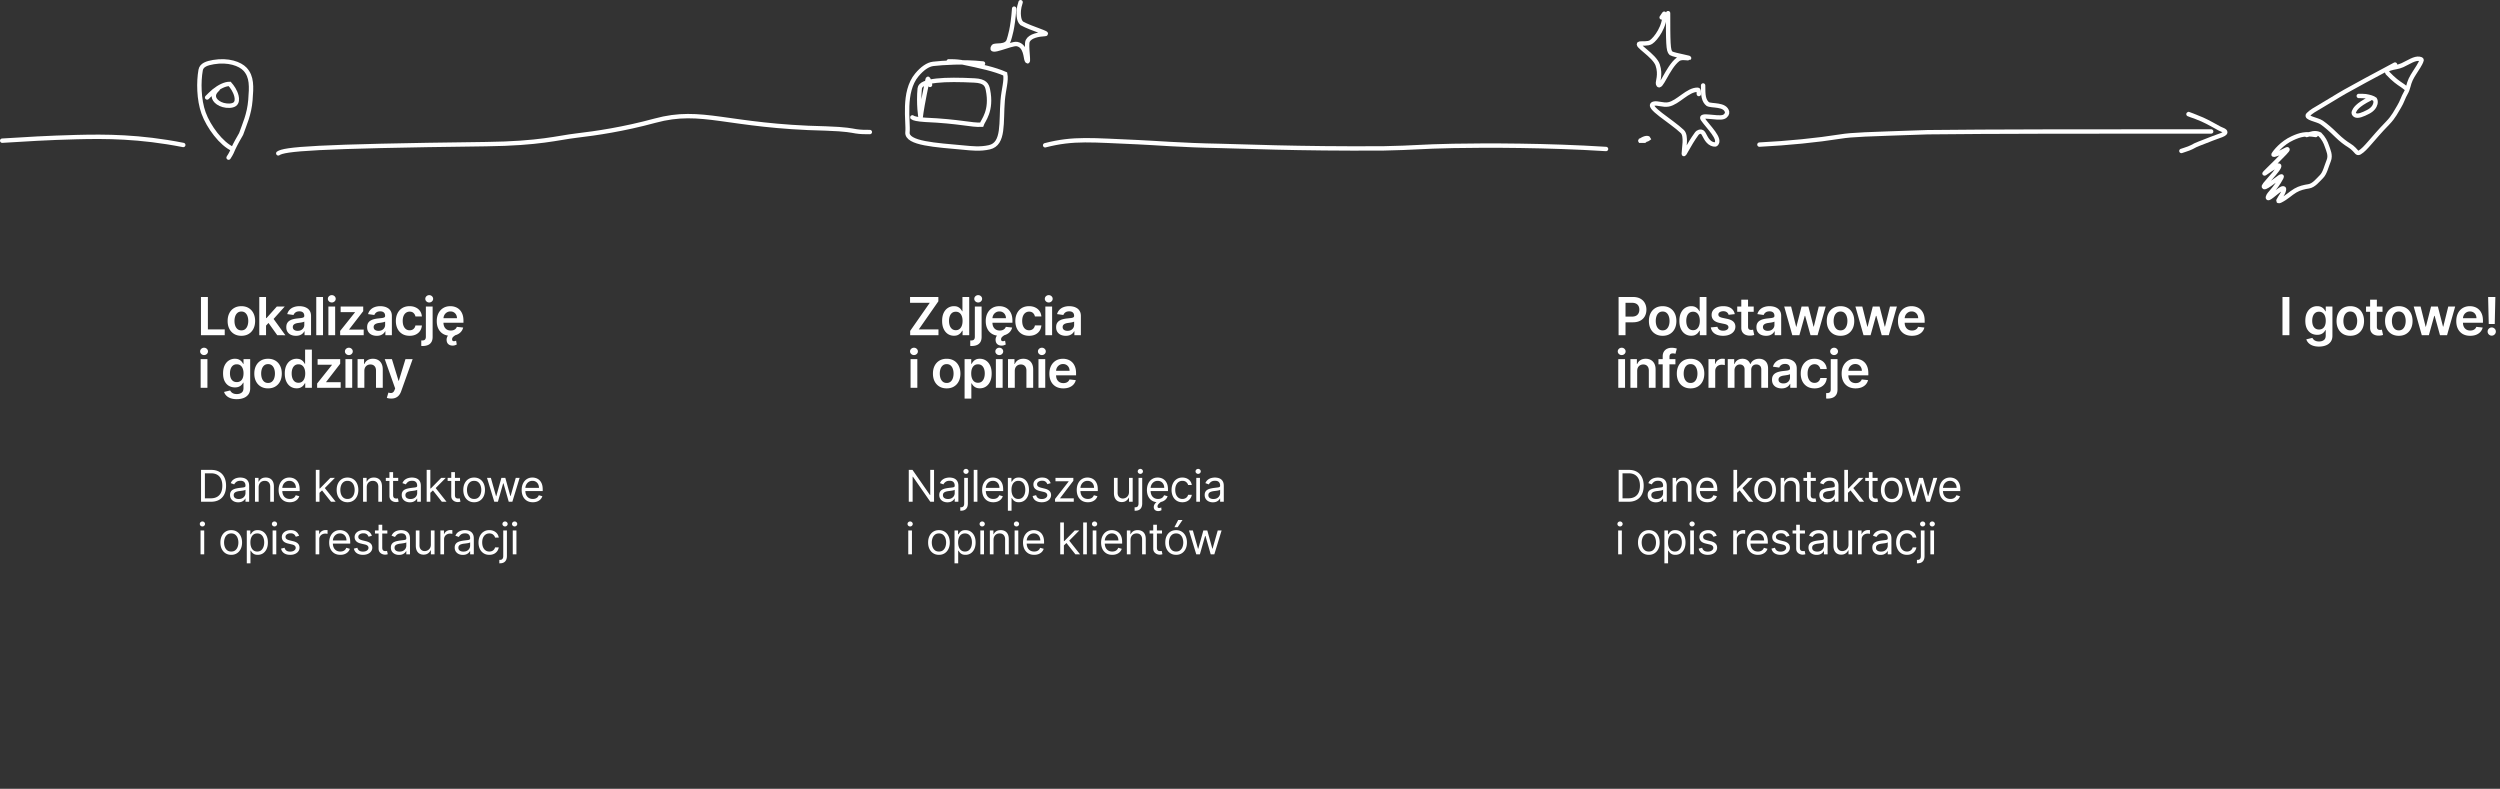 <svg xmlns="http://www.w3.org/2000/svg" width="1141" height="360" fill="none"><rect width="100%" height="100%" fill="#333333" stroke="none"/><path fill="#fff" d="M91.716 153v-17.455h3.162v14.804h7.687V153zm18.447.256q-1.917 0-3.324-.844-1.406-.845-2.181-2.361-.768-1.517-.767-3.545 0-2.029.767-3.554.775-1.525 2.181-2.37 1.407-.843 3.324-.843 1.918 0 3.324.843 1.406.844 2.174 2.37.775 1.525.775 3.554t-.775 3.545q-.768 1.517-2.174 2.361t-3.324.844m.017-2.472q1.04 0 1.739-.571.7-.579 1.04-1.551.35-.972.349-2.165 0-1.201-.349-2.173-.34-.98-1.04-1.56-.698-.579-1.739-.579-1.065 0-1.772.579-.7.58-1.049 1.56-.34.972-.341 2.173 0 1.193.341 2.165.35.972 1.049 1.551.707.571 1.772.571m10.967-1.892-.008-3.724h.494l4.705-5.259h3.605l-5.787 6.443h-.64zM118.335 153v-17.455h3.085V153zm8.216 0-4.262-5.957 2.08-2.174 5.872 8.131zm8.495.264q-1.245 0-2.242-.443a3.65 3.65 0 0 1-1.568-1.33q-.571-.877-.571-2.164 0-1.108.409-1.833a3.17 3.17 0 0 1 1.117-1.159 5.6 5.6 0 0 1 1.593-.656 13 13 0 0 1 1.85-.332q1.15-.12 1.866-.213.716-.103 1.04-.307.333-.213.332-.657v-.051q0-.963-.571-1.491-.57-.529-1.644-.529-1.134 0-1.799.495-.656.493-.886 1.167l-2.881-.409q.342-1.193 1.125-1.994a4.9 4.9 0 0 1 1.918-1.21q1.134-.41 2.506-.409.945 0 1.883.221a5.3 5.3 0 0 1 1.713.733q.776.503 1.244 1.372.478.87.478 2.174V153h-2.966v-1.798h-.102a3.8 3.8 0 0 1-.793 1.022q-.503.47-1.27.759-.758.28-1.781.281m.801-2.267q.929 0 1.611-.366.681-.375 1.048-.989.375-.613.375-1.338v-1.543q-.145.12-.494.222a7 7 0 0 1-.767.179q-.426.077-.844.136l-.725.103q-.69.093-1.235.306a2.05 2.05 0 0 0-.861.597q-.315.375-.315.972 0 .852.622 1.286.621.435 1.585.435m11.578-15.452V153h-3.085v-17.455zM149.878 153v-13.091h3.085V153zm1.551-14.949q-.733 0-1.261-.486-.53-.494-.529-1.184 0-.699.529-1.185.528-.495 1.261-.494.742 0 1.261.494.53.486.529 1.185 0 .69-.529 1.184a1.78 1.78 0 0 1-1.261.486M155.245 153v-1.96l6.75-8.463v-.111h-6.528v-2.557h10.304v2.105l-6.426 8.318v.111h6.647V153zm16.694.264q-1.244 0-2.241-.443a3.65 3.65 0 0 1-1.568-1.33q-.571-.877-.571-2.164 0-1.108.409-1.833a3.17 3.17 0 0 1 1.116-1.159 5.6 5.6 0 0 1 1.594-.656 13 13 0 0 1 1.849-.332q1.15-.12 1.867-.213.716-.103 1.04-.307.332-.213.332-.657v-.051q0-.963-.571-1.491t-1.645-.529q-1.134 0-1.798.495-.656.493-.887 1.167l-2.88-.409q.34-1.193 1.125-1.994a4.9 4.9 0 0 1 1.917-1.21q1.134-.41 2.506-.409a8 8 0 0 1 1.883.221 5.3 5.3 0 0 1 1.714.733q.775.503 1.244 1.372.477.87.477 2.174V153h-2.966v-1.798h-.102a3.8 3.8 0 0 1-.793 1.022q-.502.47-1.27.759-.758.28-1.781.281m.801-2.267q.93 0 1.611-.366.682-.375 1.048-.989.375-.613.375-1.338v-1.543q-.144.12-.494.222a7 7 0 0 1-.767.179q-.426.077-.844.136l-.724.103q-.69.093-1.236.306-.545.213-.861.597-.315.375-.315.972 0 .852.622 1.286t1.585.435m14.204 2.259q-1.96 0-3.367-.861a5.75 5.75 0 0 1-2.156-2.378q-.75-1.525-.75-3.511 0-1.995.767-3.52.767-1.534 2.165-2.387 1.406-.86 3.324-.86 1.593 0 2.821.588 1.235.579 1.968 1.645.733 1.056.836 2.471h-2.949a2.83 2.83 0 0 0-.853-1.577q-.664-.639-1.781-.639-.945 0-1.662.512-.715.503-1.116 1.449-.392.945-.392 2.267 0 1.338.392 2.301.392.954 1.099 1.474.717.511 1.679.511.682 0 1.219-.255.546-.264.912-.759.366-.494.503-1.201h2.949q-.111 1.389-.819 2.463-.707 1.065-1.926 1.67-1.219.597-2.863.597m7.421-13.347h3.085v13.841q0 1.415-.537 2.335a3.3 3.3 0 0 1-1.551 1.372q-1.014.452-2.463.452-.171 0-.315-.008-.145 0-.316-.009v-2.514q.128.009.231.008.102.009.213.009.886 0 1.269-.435.384-.425.384-1.253zm1.534-1.858a1.8 1.8 0 0 1-1.27-.486 1.58 1.58 0 0 1-.52-1.184q0-.699.52-1.185.529-.495 1.27-.494.733 0 1.253.494.528.486.528 1.185 0 .69-.528 1.184a1.77 1.77 0 0 1-1.253.486m9.799 15.205q-1.968 0-3.4-.818a5.55 5.55 0 0 1-2.191-2.336q-.767-1.516-.767-3.571 0-2.02.767-3.545.776-1.534 2.165-2.387 1.389-.86 3.264-.86 1.211 0 2.284.392a5.16 5.16 0 0 1 1.91 1.193q.834.81 1.312 2.062.477 1.245.477 2.966v.946h-10.73v-2.079h7.773q-.009-.887-.384-1.577a2.8 2.8 0 0 0-1.048-1.099q-.665-.4-1.551-.401-.947 0-1.662.46a3.2 3.2 0 0 0-1.116 1.193 3.43 3.43 0 0 0-.401 1.611v1.816q0 1.141.418 1.96.417.81 1.167 1.244.75.426 1.756.426.673 0 1.219-.187.545-.196.946-.571t.605-.929l2.88.324a4.5 4.5 0 0 1-1.039 1.994q-.759.844-1.944 1.312-1.184.46-2.71.461m.861 4.474q-1.1 0-1.841-.579-.732-.58-.861-1.671a3.1 3.1 0 0 1 .111-1.346 3.3 3.3 0 0 1 .733-1.27q.528-.588 1.398-.989l2.105.895a7 7 0 0 0-1.33.937q-.537.495-.537 1.159 0 .41.196.631.206.222.648.222.324 0 .563-.085.247-.085.417-.154l.307 1.739a4.4 4.4 0 0 1-.784.341q-.477.17-1.125.17M91.579 177v-13.091h3.086V177zm1.552-14.949a1.8 1.8 0 0 1-1.262-.486q-.528-.494-.528-1.184 0-.699.528-1.185a1.78 1.78 0 0 1 1.261-.494q.742 0 1.262.494.528.486.528 1.185 0 .69-.528 1.184a1.78 1.78 0 0 1-1.261.486m14.912 20.131q-1.66 0-2.855-.452-1.193-.443-1.917-1.193a4.14 4.14 0 0 1-1.006-1.662l2.778-.673q.188.383.546.758.359.384.963.631.613.256 1.543.256 1.312 0 2.173-.64.861-.63.861-2.079v-2.48h-.154a4.4 4.4 0 0 1-.699.98q-.451.502-1.201.844-.742.34-1.867.34-1.507 0-2.736-.707-1.218-.715-1.943-2.131-.716-1.422-.716-3.562 0-2.157.716-3.639.725-1.492 1.952-2.259a5 5 0 0 1 2.736-.775q1.15 0 1.892.392.75.383 1.193.929.443.537.673 1.014h.171v-2.165h3.042v13.304q0 1.68-.801 2.778-.801 1.1-2.19 1.645-1.389.546-3.154.546m.026-7.79q.98 0 1.671-.477.69-.478 1.048-1.372.357-.895.358-2.148 0-1.236-.358-2.165-.35-.928-1.04-1.44-.682-.52-1.679-.52-1.03 0-1.722.537-.69.537-1.039 1.474-.35.93-.35 2.114 0 1.202.35 2.105.358.895 1.048 1.398.699.494 1.713.494m14.272 2.864q-1.919 0-3.324-.844-1.407-.845-2.182-2.361-.767-1.517-.767-3.545t.767-3.554q.775-1.525 2.182-2.37 1.405-.843 3.324-.843 1.917 0 3.323.843 1.407.844 2.174 2.37.775 1.525.775 3.554t-.775 3.545q-.768 1.517-2.174 2.361t-3.323.844m.017-2.472q1.04 0 1.738-.571.7-.579 1.04-1.551.35-.972.349-2.165 0-1.201-.349-2.173-.34-.98-1.04-1.56-.699-.579-1.738-.579-1.066 0-1.773.579-.699.58-1.048 1.56-.341.972-.341 2.173 0 1.193.341 2.165.35.972 1.048 1.551.707.571 1.773.571m13.012 2.446q-1.543 0-2.762-.792-1.218-.793-1.926-2.302-.707-1.508-.707-3.664 0-2.182.716-3.682.724-1.508 1.952-2.276a5 5 0 0 1 2.735-.775q1.15 0 1.892.392.742.383 1.177.929.434.537.673 1.014h.128v-6.529h3.093V177h-3.034v-2.062h-.187a5.2 5.2 0 0 1-.691 1.014q-.451.528-1.193.903-.741.375-1.866.375m.861-2.531q.98 0 1.67-.529.69-.537 1.048-1.491t.358-2.224-.358-2.208q-.35-.938-1.039-1.457-.683-.52-1.679-.52-1.032 0-1.722.537t-1.04 1.483q-.35.945-.349 2.165 0 1.227.349 2.19.358.954 1.049 1.508.698.546 1.713.546m8.508 2.301v-1.96l6.75-8.463v-.111h-6.529v-2.557h10.304v2.105l-6.426 8.318v.111h6.648V177zm12.927 0v-13.091h3.085V177zm1.551-14.949q-.733 0-1.262-.486-.528-.494-.528-1.184 0-.699.528-1.185.529-.495 1.262-.494.742 0 1.261.494.529.486.529 1.185 0 .69-.529 1.184a1.78 1.78 0 0 1-1.261.486m7.072 7.279V177h-3.086v-13.091h2.949v2.225h.154a3.74 3.74 0 0 1 1.44-1.748q.997-.647 2.463-.647 1.355 0 2.361.579a3.9 3.9 0 0 1 1.568 1.679q.563 1.1.554 2.668V177h-3.085v-7.858q0-1.313-.682-2.054-.673-.741-1.866-.741-.81 0-1.441.358a2.5 2.5 0 0 0-.98 1.014q-.35.665-.349 1.611m12.268 12.579a6.3 6.3 0 0 1-1.167-.102 4.4 4.4 0 0 1-.844-.222l.716-2.403q.673.196 1.202.187.527-.008.929-.332.408-.316.69-1.057l.264-.707-4.747-13.364h3.273l3.017 9.886h.136l3.026-9.886h3.281l-5.242 14.676q-.366 1.04-.971 1.781-.606.75-1.483 1.143-.87.4-2.08.4M415.398 153v-1.969l8.949-12.835h-9v-2.651h12.92v1.969l-8.94 12.835h8.991V153zm19.981.23q-1.542 0-2.761-.792-1.218-.793-1.926-2.302-.707-1.508-.707-3.664 0-2.182.715-3.682.725-1.508 1.952-2.276a5 5 0 0 1 2.736-.775q1.15 0 1.892.392.741.383 1.176.929.435.537.673 1.014h.128v-6.529h3.094V153h-3.034v-2.062h-.188a5.3 5.3 0 0 1-.69 1.014q-.452.528-1.193.903t-1.867.375m.861-2.531q.98 0 1.671-.529.69-.537 1.048-1.491t.358-2.224-.358-2.208q-.35-.938-1.04-1.457-.681-.52-1.679-.52-1.03 0-1.721.537t-1.04 1.483q-.35.945-.35 2.165 0 1.227.35 2.19.357.954 1.048 1.508.699.546 1.713.546m8.679-10.79h3.085v13.841q0 1.415-.537 2.335a3.3 3.3 0 0 1-1.551 1.372q-1.014.452-2.463.452-.17 0-.316-.008-.144 0-.315-.009v-2.514q.128.009.23.008.102.009.213.009.886 0 1.27-.435.384-.425.384-1.253zm1.534-1.858q-.742 0-1.27-.486a1.57 1.57 0 0 1-.52-1.184q0-.699.52-1.185a1.8 1.8 0 0 1 1.27-.494q.732 0 1.253.494.528.486.528 1.185 0 .69-.528 1.184a1.77 1.77 0 0 1-1.253.486m9.799 15.205q-1.969 0-3.401-.818a5.55 5.55 0 0 1-2.19-2.336q-.767-1.516-.767-3.571 0-2.02.767-3.545.776-1.534 2.165-2.387 1.389-.86 3.264-.86 1.21 0 2.284.392a5.15 5.15 0 0 1 1.909 1.193q.836.81 1.313 2.062.477 1.245.477 2.966v.946h-10.73v-2.079h7.773q-.009-.887-.384-1.577a2.8 2.8 0 0 0-1.048-1.099q-.664-.4-1.551-.401-.946 0-1.662.46-.717.452-1.117 1.193a3.4 3.4 0 0 0-.4 1.611v1.816q0 1.141.417 1.96.418.81 1.168 1.244.75.426 1.756.426a3.7 3.7 0 0 0 1.218-.187q.546-.196.946-.571t.605-.929l2.881.324a4.5 4.5 0 0 1-1.04 1.994q-.758.844-1.943 1.312-1.185.46-2.71.461m.861 4.474q-1.1 0-1.841-.579-.733-.58-.861-1.671a3.1 3.1 0 0 1 .111-1.346q.204-.682.733-1.27.528-.588 1.398-.989l2.105.895a7 7 0 0 0-1.33.937q-.537.495-.537 1.159 0 .41.196.631.205.222.648.222.324 0 .562-.085.247-.085.418-.154l.307 1.739a4.4 4.4 0 0 1-.784.341q-.477.17-1.125.17m12.56-4.474q-1.96 0-3.366-.861a5.75 5.75 0 0 1-2.156-2.378q-.75-1.525-.75-3.511 0-1.995.767-3.52.767-1.534 2.164-2.387 1.407-.86 3.324-.86 1.594 0 2.821.588 1.236.579 1.969 1.645.733 1.056.835 2.471h-2.949a2.8 2.8 0 0 0-.852-1.577q-.665-.639-1.781-.639-.947 0-1.662.512-.716.503-1.117 1.449-.392.945-.392 2.267 0 1.338.392 2.301.392.954 1.1 1.474.716.511 1.679.511a2.8 2.8 0 0 0 1.219-.255q.544-.264.912-.759.366-.494.502-1.201h2.949q-.11 1.389-.818 2.463-.708 1.065-1.926 1.67-1.219.597-2.864.597m7.422-.256v-13.091h3.085V153zm1.551-14.949q-.733 0-1.262-.486-.528-.494-.528-1.184 0-.699.528-1.185.529-.495 1.262-.494.742 0 1.261.494.529.486.529 1.185 0 .69-.529 1.184a1.78 1.78 0 0 1-1.261.486m7.753 15.213q-1.243 0-2.241-.443a3.65 3.65 0 0 1-1.568-1.33q-.571-.877-.571-2.164 0-1.108.409-1.833a3.2 3.2 0 0 1 1.116-1.159 5.6 5.6 0 0 1 1.594-.656 13 13 0 0 1 1.85-.332q1.15-.12 1.866-.213.716-.103 1.04-.307.332-.213.332-.657v-.051q0-.963-.571-1.491t-1.645-.529q-1.133 0-1.798.495-.657.493-.886 1.167l-2.881-.409q.34-1.193 1.125-1.994a4.9 4.9 0 0 1 1.918-1.21q1.132-.41 2.505-.409.947 0 1.884.221a5.3 5.3 0 0 1 1.713.733q.776.503 1.244 1.372.477.87.477 2.174V153h-2.966v-1.798h-.102a3.8 3.8 0 0 1-.792 1.022q-.504.47-1.27.759-.759.28-1.782.281m.802-2.267q.929 0 1.61-.366.682-.375 1.049-.989.375-.613.375-1.338v-1.543q-.145.12-.495.222a7 7 0 0 1-.767.179q-.426.077-.843.136l-.725.103q-.69.093-1.236.306a2.05 2.05 0 0 0-.86.597q-.316.375-.316.972 0 .852.622 1.286.623.435 1.586.435M415.585 177v-13.091h3.085V177zm1.551-14.949q-.733 0-1.261-.486-.528-.494-.528-1.184 0-.699.528-1.185a1.78 1.78 0 0 1 1.261-.494q.742 0 1.262.494.528.486.528 1.185 0 .69-.528 1.184a1.78 1.78 0 0 1-1.262.486m14.93 15.205q-1.917 0-3.323-.844-1.407-.845-2.182-2.361-.767-1.517-.767-3.545t.767-3.554q.775-1.525 2.182-2.37 1.406-.843 3.323-.843t3.324.843q1.406.844 2.174 2.37.775 1.525.775 3.554t-.775 3.545q-.768 1.517-2.174 2.361t-3.324.844m.017-2.472q1.04 0 1.739-.571.7-.579 1.04-1.551.35-.972.349-2.165 0-1.201-.349-2.173-.34-.98-1.04-1.56-.699-.579-1.739-.579-1.065 0-1.772.579-.7.58-1.049 1.56-.34.972-.34 2.173 0 1.193.34 2.165.35.972 1.049 1.551.707.571 1.772.571m8.155 7.125v-18h3.034v2.165h.179q.238-.477.673-1.014.435-.546 1.176-.929.742-.393 1.892-.392 1.518 0 2.736.775 1.227.768 1.943 2.276.725 1.5.725 3.682 0 2.156-.708 3.664-.707 1.509-1.926 2.302-1.219.792-2.761.792-1.125 0-1.867-.375-.741-.375-1.193-.903a6 6 0 0 1-.69-1.014h-.128v6.971zm3.025-11.454q0 1.27.358 2.224.367.954 1.049 1.491.69.53 1.67.529 1.023 0 1.713-.546.69-.554 1.04-1.508.357-.963.358-2.19 0-1.22-.35-2.165t-1.039-1.483q-.69-.537-1.722-.537-.989 0-1.679.52t-1.048 1.457q-.35.938-.35 2.208M454.518 177v-13.091h3.085V177zm1.551-14.949q-.733 0-1.262-.486-.528-.494-.528-1.184 0-.699.528-1.185.529-.495 1.262-.494.742 0 1.261.494.529.486.529 1.185 0 .69-.529 1.184a1.78 1.78 0 0 1-1.261.486m7.072 7.279V177h-3.085v-13.091h2.948v2.225h.154a3.74 3.74 0 0 1 1.44-1.748q.998-.647 2.463-.647 1.356 0 2.361.579a3.9 3.9 0 0 1 1.568 1.679q.563 1.1.554 2.668V177h-3.085v-7.858q0-1.313-.682-2.054-.674-.741-1.866-.741-.81 0-1.441.358a2.5 2.5 0 0 0-.98 1.014q-.35.665-.349 1.611m10.82 7.67v-13.091h3.085V177zm1.551-14.949q-.733 0-1.262-.486-.528-.494-.528-1.184 0-.699.528-1.185.529-.495 1.262-.494.74 0 1.261.494.528.486.528 1.185 0 .69-.528 1.184a1.78 1.78 0 0 1-1.261.486m9.782 15.205q-1.969 0-3.401-.818a5.54 5.54 0 0 1-2.19-2.336q-.767-1.516-.767-3.571 0-2.02.767-3.545.776-1.534 2.165-2.387 1.389-.86 3.264-.86 1.21 0 2.284.392a5.15 5.15 0 0 1 1.909 1.193q.835.81 1.313 2.062.477 1.245.477 2.966v.946h-10.73v-2.079h7.772q-.008-.887-.383-1.577-.375-.699-1.048-1.099-.666-.4-1.552-.401-.945 0-1.661.46-.717.452-1.117 1.193a3.4 3.4 0 0 0-.4 1.611v1.816q0 1.141.417 1.96.418.81 1.168 1.244.75.426 1.755.426.674 0 1.219-.187.546-.196.946-.571t.605-.929l2.881.324a4.5 4.5 0 0 1-1.04 1.994q-.758.844-1.943 1.312-1.185.46-2.71.461M1044.88 135.545V153h-3.16v-17.455zm13.5 22.637c-1.11 0-2.06-.151-2.86-.452q-1.185-.443-1.92-1.193c-.48-.5-.81-1.054-1-1.662l2.78-.673q.18.383.54.758c.24.256.56.466.97.631.41.17.92.256 1.54.256.87 0 1.6-.213 2.17-.64.58-.42.86-1.113.86-2.079v-2.48h-.15c-.16.318-.39.645-.7.98q-.45.502-1.2.844c-.5.227-1.12.34-1.87.34-1 0-1.92-.235-2.73-.707-.82-.477-1.46-1.187-1.95-2.131-.47-.948-.71-2.136-.71-3.562 0-1.438.24-2.651.71-3.639q.735-1.492 1.95-2.259a5.05 5.05 0 0 1 2.74-.775q1.155 0 1.89.392.75.383 1.2.929c.29.358.52.696.67 1.014h.17v-2.165h3.04v13.304c0 1.119-.26 2.046-.8 2.778q-.795 1.1-2.19 1.645-1.395.546-3.15.546m.02-7.79c.66 0 1.21-.159 1.67-.477q.69-.478 1.05-1.372t.36-2.148q0-1.236-.36-2.165c-.23-.619-.58-1.099-1.04-1.44q-.675-.52-1.68-.52c-.68 0-1.26.179-1.72.537s-.81.849-1.04 1.474c-.23.62-.35 1.324-.35 2.114 0 .801.12 1.503.35 2.105q.36.895 1.05 1.398.705.494 1.71.494m14.27 2.864c-1.27 0-2.38-.282-3.32-.844s-1.66-1.35-2.18-2.361c-.51-1.011-.77-2.193-.77-3.545 0-1.353.26-2.537.77-3.554.52-1.017 1.24-1.807 2.18-2.37.94-.562 2.05-.843 3.32-.843q1.92 0 3.33.843c.94.563 1.66 1.353 2.17 2.37q.78 1.525.78 3.554t-.78 3.545c-.51 1.011-1.23 1.798-2.17 2.361q-1.41.844-3.33.844m.02-2.472q1.035 0 1.74-.571c.47-.386.81-.903 1.04-1.551s.35-1.369.35-2.165a6.5 6.5 0 0 0-.35-2.173c-.23-.654-.57-1.173-1.04-1.56q-.705-.579-1.74-.579-1.065 0-1.77.579-.705.58-1.05 1.56c-.23.648-.34 1.372-.34 2.173 0 .796.11 1.517.34 2.165q.345.972 1.05 1.551.705.571 1.77.571m14.69-10.875v2.386h-7.52v-2.386zm-5.66-3.136h3.08v12.289c0 .415.06.733.19.955q.195.324.51.443c.21.08.44.12.7.12.19 0 .37-.015.53-.043s.29-.054.37-.077l.52 2.412c-.16.057-.4.119-.71.188-.3.068-.67.108-1.1.119-.78.023-1.47-.094-2.09-.349a3.3 3.3 0 0 1-1.48-1.211c-.35-.545-.53-1.227-.52-2.045zm13.09 16.483c-1.28 0-2.38-.282-3.32-.844a5.67 5.67 0 0 1-2.18-2.361c-.51-1.011-.77-2.193-.77-3.545 0-1.353.26-2.537.77-3.554a5.66 5.66 0 0 1 2.18-2.37c.94-.562 2.04-.843 3.32-.843q1.92 0 3.33.843a5.7 5.7 0 0 1 2.17 2.37q.78 1.525.78 3.554t-.78 3.545a5.7 5.7 0 0 1-2.17 2.361q-1.41.844-3.33.844m.02-2.472q1.035 0 1.74-.571c.46-.386.81-.903 1.04-1.551s.35-1.369.35-2.165a6.5 6.5 0 0 0-.35-2.173c-.23-.654-.58-1.173-1.04-1.56q-.705-.579-1.74-.579-1.065 0-1.77.579-.705.58-1.05 1.56c-.23.648-.34 1.372-.34 2.173 0 .796.11 1.517.34 2.165q.345.972 1.05 1.551.705.571 1.77.571m10.48 2.216-3.7-13.091h3.15l2.3 9.205h.12l2.35-9.205h3.11l2.35 9.153h.13l2.27-9.153h3.15L1116.83 153h-3.21l-2.45-8.847h-.18l-2.46 8.847zm22.09.256c-1.32 0-2.45-.273-3.41-.818q-1.41-.827-2.19-2.336c-.51-1.011-.76-2.201-.76-3.571 0-1.346.25-2.528.76-3.545.52-1.023 1.24-1.818 2.17-2.387.93-.573 2.01-.86 3.26-.86.81 0 1.57.13 2.29.392.72.255 1.36.653 1.91 1.193s.99 1.227 1.31 2.062q.48 1.245.48 2.966v.946h-10.73v-2.079h7.77c-.01-.591-.13-1.117-.38-1.577q-.375-.699-1.05-1.099c-.45-.267-.96-.401-1.55-.401-.63 0-1.19.153-1.67.46-.47.301-.85.699-1.11 1.193-.26.489-.4 1.026-.4 1.611v1.816c0 .761.14 1.414.41 1.96q.42.81 1.17 1.244c.5.284 1.09.426 1.76.426.45 0 .85-.062 1.22-.187.36-.131.68-.321.94-.571.27-.25.47-.56.61-.929l2.88.324a4.5 4.5 0 0 1-1.04 1.994c-.51.562-1.15 1-1.94 1.312-.79.307-1.7.461-2.71.461m11.48-17.711-.28 12.324h-2.74l-.28-12.324zm-1.65 17.643c-.52 0-.96-.182-1.33-.546a1.83 1.83 0 0 1-.55-1.33c0-.511.19-.948.55-1.312.37-.364.81-.545 1.33-.545.5 0 .94.181 1.31.545.38.364.56.801.56 1.312 0 .347-.08.662-.26.947-.17.284-.4.511-.68.681q-.42.248-.93.248M738.722 153v-17.455h6.545q2.011 0 3.375.75 1.372.75 2.071 2.063.707 1.304.707 2.966 0 1.678-.707 2.983-.708 1.304-2.088 2.054-1.38.741-3.401.741h-4.338v-2.599h3.912q1.176 0 1.926-.409.75-.41 1.108-1.125.367-.717.367-1.645 0-.929-.367-1.636a2.48 2.48 0 0 0-1.116-1.1q-.75-.4-1.935-.4h-2.897V153zm20.111.256q-1.917 0-3.324-.844-1.406-.845-2.181-2.361-.767-1.517-.767-3.545t.767-3.554q.775-1.525 2.181-2.37 1.407-.843 3.324-.843 1.918 0 3.324.843 1.407.844 2.173 2.37.776 1.525.776 3.554t-.776 3.545q-.766 1.517-2.173 2.361-1.406.844-3.324.844m.017-2.472q1.04 0 1.739-.571.699-.579 1.04-1.551.35-.972.349-2.165 0-1.201-.349-2.173-.341-.98-1.04-1.56-.7-.579-1.739-.579-1.065 0-1.772.579-.7.58-1.049 1.56-.34.972-.341 2.173 0 1.193.341 2.165.35.972 1.049 1.551.707.571 1.772.571m13.013 2.446q-1.543 0-2.762-.792-1.218-.793-1.926-2.302-.707-1.508-.707-3.664 0-2.182.716-3.682.724-1.508 1.951-2.276a5 5 0 0 1 2.736-.775q1.15 0 1.892.392.741.383 1.176.929.435.537.674 1.014h.127v-6.529h3.094V153H775.8v-2.062h-.187q-.24.477-.691 1.014-.452.528-1.193.903t-1.866.375m.86-2.531q.981 0 1.671-.529.69-.537 1.048-1.491t.358-2.224-.358-2.208q-.349-.938-1.04-1.457-.681-.52-1.679-.52-1.03 0-1.721.537-.69.537-1.04 1.483-.35.945-.349 2.165 0 1.227.349 2.19.358.954 1.048 1.508.699.546 1.713.546m19.025-7.33-2.812.307a2.3 2.3 0 0 0-.418-.801 2.06 2.06 0 0 0-.784-.605q-.494-.23-1.21-.23-.963 0-1.619.417-.648.418-.64 1.083-.008.57.418.929.435.357 1.432.588l2.233.477q1.857.4 2.761 1.27.912.87.921 2.276-.01 1.235-.725 2.181-.707.938-1.969 1.466-1.26.53-2.897.529-2.404 0-3.87-1.006-1.465-1.014-1.747-2.821l3.009-.29q.204.887.869 1.338t1.73.452q1.1 0 1.764-.452.674-.451.674-1.116 0-.563-.435-.929-.426-.367-1.33-.563l-2.232-.468q-1.884-.393-2.787-1.321-.904-.937-.895-2.37-.009-1.21.656-2.096.673-.895 1.866-1.381 1.203-.495 2.77-.494 2.302 0 3.622.98 1.33.98 1.645 2.65m8.643-3.46v2.386h-7.526v-2.386zm-5.668-3.136h3.085v12.289q0 .622.188.955.195.324.511.443.315.12.699.12.29 0 .528-.043.248-.042.375-.077l.52 2.412q-.247.085-.707.188a6 6 0 0 1-1.108.119q-1.16.034-2.088-.349a3.26 3.26 0 0 1-1.475-1.211q-.537-.818-.528-2.045zm11.295 16.491q-1.245 0-2.242-.443a3.66 3.66 0 0 1-1.568-1.33q-.57-.877-.571-2.164 0-1.108.409-1.833a3.17 3.17 0 0 1 1.117-1.159 5.6 5.6 0 0 1 1.594-.656 13 13 0 0 1 1.849-.332q1.15-.12 1.866-.213.716-.103 1.04-.307.333-.213.333-.657v-.051q0-.963-.571-1.491t-1.645-.529q-1.133 0-1.799.495-.656.493-.886 1.167l-2.881-.409q.342-1.193 1.125-1.994a4.9 4.9 0 0 1 1.918-1.21q1.134-.41 2.506-.409.945 0 1.883.221a5.3 5.3 0 0 1 1.713.733 3.7 3.7 0 0 1 1.245 1.372q.477.87.477 2.174V153h-2.966v-1.798h-.102a3.8 3.8 0 0 1-.793 1.022q-.502.47-1.27.759-.759.28-1.781.281m.801-2.267q.928 0 1.611-.366.681-.375 1.048-.989.375-.613.375-1.338v-1.543q-.144.12-.494.222a7 7 0 0 1-.767.179q-.427.077-.844.136l-.724.103a5.4 5.4 0 0 0-1.236.306 2.05 2.05 0 0 0-.861.597q-.315.375-.315.972 0 .852.622 1.286t1.585.435M818.014 153l-3.699-13.091h3.145l2.301 9.205h.119l2.353-9.205h3.11l2.353 9.153h.127l2.268-9.153h3.153L829.537 153h-3.214l-2.454-8.847h-.179L821.235 153zm21.999.256q-1.917 0-3.324-.844-1.405-.845-2.181-2.361-.767-1.517-.767-3.545t.767-3.554q.776-1.525 2.181-2.37 1.407-.843 3.324-.843 1.918 0 3.324.843 1.407.844 2.173 2.37.776 1.525.776 3.554t-.776 3.545q-.766 1.517-2.173 2.361-1.405.844-3.324.844m.017-2.472q1.04 0 1.739-.571.698-.579 1.04-1.551.35-.972.349-2.165 0-1.201-.349-2.173-.341-.98-1.04-1.56-.7-.579-1.739-.579-1.065 0-1.772.579-.7.58-1.049 1.56-.34.972-.341 2.173 0 1.193.341 2.165.35.972 1.049 1.551.707.571 1.772.571M850.511 153l-3.699-13.091h3.145l2.301 9.205h.12l2.352-9.205h3.111l2.352 9.153h.128l2.267-9.153h3.153L862.034 153h-3.213l-2.455-8.847h-.179L853.733 153zm22.085.256q-1.969 0-3.401-.818a5.55 5.55 0 0 1-2.19-2.336q-.767-1.516-.767-3.571 0-2.02.767-3.545.776-1.534 2.165-2.387 1.389-.86 3.264-.86 1.21 0 2.284.392a5.15 5.15 0 0 1 1.909 1.193q.836.81 1.313 2.062.477 1.245.477 2.966v.946h-10.73v-2.079h7.773q-.009-.887-.384-1.577a2.8 2.8 0 0 0-1.048-1.099q-.665-.4-1.551-.401-.946 0-1.662.46-.717.452-1.117 1.193a3.4 3.4 0 0 0-.4 1.611v1.816q0 1.141.417 1.96.418.81 1.168 1.244.75.426 1.756.426a3.7 3.7 0 0 0 1.218-.187q.546-.196.946-.571t.605-.929l2.881.324a4.5 4.5 0 0 1-1.04 1.994q-.758.844-1.943 1.312-1.185.46-2.71.461M738.585 177v-13.091h3.085V177zm1.551-14.949q-.733 0-1.261-.486-.528-.494-.528-1.184 0-.699.528-1.185a1.78 1.78 0 0 1 1.261-.494q.742 0 1.262.494.528.486.528 1.185 0 .69-.528 1.184a1.78 1.78 0 0 1-1.262.486m7.072 7.279V177h-3.085v-13.091h2.949v2.225h.153a3.75 3.75 0 0 1 1.441-1.748q.996-.647 2.463-.647 1.355 0 2.361.579 1.014.58 1.568 1.679.562 1.1.554 2.668V177h-3.086v-7.858q0-1.313-.681-2.054-.673-.741-1.867-.741-.81 0-1.44.358a2.47 2.47 0 0 0-.98 1.014q-.35.665-.35 1.611m17.451-5.421v2.386h-7.739v-2.386zM758.855 177v-14.327q0-1.32.545-2.199a3.46 3.46 0 0 1 1.483-1.312q.929-.435 2.063-.435.8 0 1.423.128t.92.23l-.613 2.387a5 5 0 0 0-.495-.12 3 3 0 0 0-.664-.068q-.86 0-1.219.418-.35.408-.35 1.176V177zm12.718.256q-1.917 0-3.324-.844-1.406-.845-2.182-2.361-.767-1.517-.767-3.545t.767-3.554q.776-1.525 2.182-2.37 1.407-.843 3.324-.843t3.324.843q1.406.844 2.173 2.37.776 1.525.776 3.554t-.776 3.545a5.7 5.7 0 0 1-2.173 2.361q-1.407.844-3.324.844m.017-2.472q1.04 0 1.739-.571.699-.579 1.039-1.551.35-.972.35-2.165 0-1.201-.35-2.173-.34-.98-1.039-1.56-.7-.579-1.739-.579-1.065 0-1.773.579-.699.58-1.048 1.56-.34.972-.341 2.173 0 1.193.341 2.165.35.972 1.048 1.551.708.571 1.773.571m8.154 2.216v-13.091h2.992v2.182h.136q.359-1.134 1.227-1.747a3.38 3.38 0 0 1 2.003-.622q.256 0 .571.025.324.017.537.06v2.838a3 3 0 0 0-.622-.119 6 6 0 0 0-.81-.06q-.843 0-1.517.366a2.7 2.7 0 0 0-1.048.998q-.383.639-.383 1.474V177zm8.796 0v-13.091h2.949v2.225h.153q.41-1.126 1.355-1.756.947-.639 2.259-.639 1.329 0 2.241.647a3.4 3.4 0 0 1 1.296 1.748h.136a3.58 3.58 0 0 1 1.466-1.739q1.04-.656 2.463-.656 1.808 0 2.949 1.142 1.142 1.142 1.142 3.332V177h-3.094v-8.31q0-1.218-.647-1.781-.648-.571-1.586-.571-1.116 0-1.747.699-.622.69-.622 1.798V177h-3.026v-8.438q0-1.013-.613-1.619-.606-.605-1.585-.605-.665 0-1.211.341a2.4 2.4 0 0 0-.869.946q-.324.605-.324 1.415V177zm24.586.264q-1.245 0-2.241-.443a3.65 3.65 0 0 1-1.569-1.33q-.57-.877-.571-2.164 0-1.108.409-1.833a3.17 3.17 0 0 1 1.117-1.159 5.6 5.6 0 0 1 1.594-.656 13 13 0 0 1 1.849-.332q1.15-.12 1.867-.213.715-.103 1.039-.307.333-.213.333-.657v-.051q0-.963-.571-1.491t-1.645-.529q-1.134 0-1.798.495-.657.493-.887 1.167l-2.881-.409q.342-1.193 1.125-1.994a4.9 4.9 0 0 1 1.918-1.21q1.134-.41 2.506-.409.945 0 1.883.221a5.3 5.3 0 0 1 1.713.733 3.7 3.7 0 0 1 1.245 1.372q.477.87.477 2.174V177h-2.966v-1.798h-.102a3.8 3.8 0 0 1-.793 1.022q-.502.47-1.27.759-.758.28-1.781.281m.801-2.267q.928 0 1.611-.366.682-.375 1.048-.989.375-.613.375-1.338v-1.543q-.144.12-.494.222a7 7 0 0 1-.767.179q-.426.077-.844.136l-.724.103a5.4 5.4 0 0 0-1.236.306 2.05 2.05 0 0 0-.861.597q-.315.375-.315.972 0 .852.622 1.286t1.585.435m14.203 2.259q-1.96 0-3.366-.861a5.75 5.75 0 0 1-2.156-2.378q-.75-1.525-.75-3.511 0-1.995.767-3.52.767-1.534 2.165-2.387 1.406-.86 3.323-.86 1.594 0 2.821.588 1.236.579 1.969 1.645.733 1.056.835 2.471h-2.948a2.83 2.83 0 0 0-.853-1.577q-.665-.639-1.781-.639-.947 0-1.662.512-.716.503-1.116 1.449-.392.945-.392 2.267 0 1.338.392 2.301.391.954 1.099 1.474.716.511 1.679.511.682 0 1.219-.255.544-.264.912-.759.366-.494.503-1.201h2.948q-.11 1.389-.818 2.463-.707 1.065-1.926 1.67-1.218.597-2.864.597m7.422-13.347h3.085v13.841q0 1.415-.537 2.335a3.3 3.3 0 0 1-1.551 1.372q-1.014.452-2.463.452-.171 0-.315-.008-.145 0-.316-.009v-2.514q.128.009.23.008.103.009.213.009.887 0 1.27-.435.384-.425.384-1.253zm1.534-1.858a1.8 1.8 0 0 1-1.27-.486 1.57 1.57 0 0 1-.52-1.184q0-.699.52-1.185.528-.495 1.27-.494.733 0 1.253.494.528.486.528 1.185 0 .69-.528 1.184a1.77 1.77 0 0 1-1.253.486m9.799 15.205q-1.968 0-3.401-.818a5.56 5.56 0 0 1-2.19-2.336q-.767-1.516-.767-3.571 0-2.02.767-3.545.776-1.534 2.165-2.387 1.389-.86 3.264-.86 1.21 0 2.284.392a5.15 5.15 0 0 1 1.909 1.193q.836.81 1.313 2.062.477 1.245.477 2.966v.946h-10.73v-2.079h7.773q-.009-.887-.384-1.577a2.8 2.8 0 0 0-1.048-1.099q-.664-.4-1.551-.401-.947 0-1.662.46-.716.452-1.117 1.193a3.4 3.4 0 0 0-.4 1.611v1.816q0 1.141.417 1.96.418.81 1.168 1.244.75.426 1.756.426.673 0 1.218-.187.546-.196.946-.571t.606-.929l2.88.324a4.5 4.5 0 0 1-1.04 1.994q-.758.844-1.943 1.312-1.184.46-2.71.461M96.244 229h-4.489v-14.545h4.688q2.116 0 3.622.873 1.506.867 2.308 2.493.803 1.62.803 3.878 0 2.272-.81 3.913a5.76 5.76 0 0 1-2.358 2.514q-1.548.874-3.764.874m-2.727-1.562h2.614q1.803 0 2.99-.697a4.3 4.3 0 0 0 1.768-1.981q.582-1.285.582-3.061 0-1.761-.575-3.033-.575-1.278-1.719-1.96-1.143-.689-2.848-.689h-2.812zm15.196 1.818a4.44 4.44 0 0 1-1.882-.391 3.23 3.23 0 0 1-1.342-1.143q-.497-.753-.497-1.819 0-.937.369-1.519a2.6 2.6 0 0 1 .987-.924 5.2 5.2 0 0 1 1.364-.497 16 16 0 0 1 1.513-.27q.994-.127 1.612-.192.626-.07.909-.234.291-.163.291-.568v-.057q0-1.051-.575-1.633-.568-.583-1.726-.583-1.2 0-1.882.526-.681.525-.959 1.122l-1.591-.568q.426-.994 1.137-1.549a4.3 4.3 0 0 1 1.562-.781 6.5 6.5 0 0 1 1.676-.227q.526 0 1.208.128.689.12 1.328.504.646.384 1.072 1.158t.426 2.073V229h-1.676v-1.477h-.085q-.17.354-.568.76-.398.405-1.058.689-.661.284-1.613.284m.256-1.506q.995 0 1.676-.391.69-.39 1.037-1.008.355-.618.355-1.3v-1.534q-.107.127-.468.234a8 8 0 0 1-.824.178q-.462.07-.902.128-.433.05-.703.085a6.4 6.4 0 0 0-1.222.277q-.561.184-.909.561-.34.369-.341 1.009 0 .873.646 1.321.654.44 1.655.44m9.08-5.312V229h-1.676v-10.909h1.619v1.704h.142a3.1 3.1 0 0 1 1.165-1.335q.781-.511 2.017-.511 1.108 0 1.939.454.831.448 1.292 1.364.462.909.462 2.301V229h-1.676v-6.818q0-1.286-.668-2.003-.667-.724-1.832-.724-.802 0-1.435.348-.624.348-.987 1.015-.362.668-.362 1.62m14.197 6.789q-1.577 0-2.72-.696a4.67 4.67 0 0 1-1.755-1.96q-.61-1.265-.61-2.94 0-1.677.61-2.955.618-1.285 1.719-2.003 1.109-.724 2.585-.724.853 0 1.684.284a4.2 4.2 0 0 1 1.512.923q.682.632 1.087 1.676t.405 2.571v.711h-8.409v-1.449h6.704q0-.924-.369-1.648a2.78 2.78 0 0 0-1.037-1.143q-.668-.42-1.577-.419-1 0-1.733.497a3.3 3.3 0 0 0-1.115 1.278 3.76 3.76 0 0 0-.39 1.69v.966q0 1.236.426 2.096a3.07 3.07 0 0 0 1.2 1.299q.768.441 1.783.441.66 0 1.193-.185.54-.192.93-.568.391-.384.604-.952l1.619.455a3.6 3.6 0 0 1-.859 1.448 4.2 4.2 0 0 1-1.491.966q-.888.342-1.996.341m13.454-4.204-.028-2.074h.341l4.772-4.858h2.074l-5.085 5.142h-.142zM144.138 229v-14.545h1.676V229zm6.931 0-4.261-5.398 1.193-1.164L153.2 229zm7.53.227q-1.477 0-2.592-.703-1.109-.703-1.733-1.967-.618-1.264-.618-2.955 0-1.704.618-2.976.624-1.27 1.733-1.974 1.114-.703 2.592-.703t2.585.703q1.115.704 1.733 1.974.625 1.272.625 2.976 0 1.69-.625 2.955-.618 1.264-1.733 1.967-1.107.703-2.585.703m0-1.505q1.122 0 1.847-.576.724-.575 1.072-1.512a5.8 5.8 0 0 0 .348-2.032 5.9 5.9 0 0 0-.348-2.038q-.348-.945-1.072-1.527t-1.847-.582-1.846.582a3.43 3.43 0 0 0-1.073 1.527 5.9 5.9 0 0 0-.348 2.038q0 1.094.348 2.032t1.073 1.512q.724.576 1.846.576m8.778-5.284V229h-1.676v-10.909h1.619v1.704h.142a3.1 3.1 0 0 1 1.165-1.335q.781-.511 2.017-.511 1.108 0 1.939.454.831.448 1.293 1.364.46.909.461 2.301V229h-1.676v-6.818q0-1.286-.668-2.003-.667-.724-1.832-.724-.802 0-1.435.348-.624.348-.987 1.015-.362.668-.362 1.62m14.367-4.347v1.42h-5.653v-1.42zm-4.005-2.614h1.676v10.398q0 .71.206 1.065.213.349.54.469.334.114.703.114.276 0 .454-.029l.284-.056.341 1.505a3.4 3.4 0 0 1-.476.128 3.5 3.5 0 0 1-.774.071q-.71 0-1.392-.305a2.76 2.76 0 0 1-1.122-.931q-.44-.625-.44-1.576zm9.337 13.779a4.4 4.4 0 0 1-1.882-.391 3.2 3.2 0 0 1-1.342-1.143q-.498-.753-.498-1.819 0-.937.37-1.519a2.6 2.6 0 0 1 .987-.924 5.2 5.2 0 0 1 1.364-.497 16 16 0 0 1 1.512-.27 72 72 0 0 1 1.613-.192q.624-.07.909-.234.291-.163.291-.568v-.057q0-1.051-.575-1.633-.569-.583-1.726-.583-1.201 0-1.882.526-.683.525-.959 1.122l-1.591-.568q.426-.994 1.136-1.549a4.3 4.3 0 0 1 1.563-.781 6.5 6.5 0 0 1 1.676-.227q.525 0 1.207.128.69.12 1.328.504.647.384 1.073 1.158t.426 2.073V229H190.4v-1.477h-.085q-.17.354-.569.76-.397.405-1.058.689-.66.284-1.612.284m.256-1.506q.994 0 1.676-.391.689-.39 1.037-1.008.355-.618.355-1.3v-1.534q-.106.127-.469.234a8 8 0 0 1-.824.178q-.462.07-.902.128-.433.05-.703.085a6.4 6.4 0 0 0-1.221.277q-.562.184-.91.561-.34.369-.34 1.009 0 .873.646 1.321.653.44 1.655.44m8.966-2.727-.029-2.074h.341l4.773-4.858h2.074l-5.085 5.142h-.142zM194.735 229v-14.545h1.676V229zm6.932 0-4.261-5.398 1.193-1.164 5.199 6.562zm8.291-10.909v1.42h-5.653v-1.42zm-4.005-2.614h1.676v10.398q0 .71.206 1.065.213.349.54.469.334.114.703.114.277 0 .454-.029l.284-.056.341 1.505a3.4 3.4 0 0 1-.476.128 3.5 3.5 0 0 1-.774.071q-.71 0-1.392-.305a2.76 2.76 0 0 1-1.122-.931q-.44-.625-.44-1.576zm10.441 13.75q-1.477 0-2.592-.703-1.108-.703-1.733-1.967-.618-1.264-.618-2.955 0-1.704.618-2.976.625-1.27 1.733-1.974 1.115-.703 2.592-.703t2.586.703q1.115.704 1.733 1.974.625 1.272.625 2.976 0 1.69-.625 2.955-.618 1.264-1.733 1.967-1.109.703-2.586.703m0-1.505q1.123 0 1.847-.576.724-.575 1.072-1.512a5.8 5.8 0 0 0 .348-2.032 5.9 5.9 0 0 0-.348-2.038q-.348-.945-1.072-1.527t-1.847-.582q-1.122 0-1.846.582a3.43 3.43 0 0 0-1.073 1.527 5.9 5.9 0 0 0-.348 2.038q0 1.094.348 2.032t1.073 1.512q.724.576 1.846.576m9.203 1.278-3.324-10.909h1.761l2.358 8.352h.114l2.329-8.352h1.79l2.301 8.324h.114l2.358-8.324h1.761L233.835 229h-1.647l-2.387-8.381h-.17L227.244 229zm17.581.227q-1.577 0-2.72-.696a4.67 4.67 0 0 1-1.755-1.96q-.61-1.265-.61-2.94 0-1.677.61-2.955.618-1.285 1.719-2.003 1.109-.724 2.585-.724.853 0 1.684.284a4.2 4.2 0 0 1 1.512.923q.682.632 1.087 1.676t.405 2.571v.711h-8.409v-1.449h6.704q0-.924-.369-1.648a2.78 2.78 0 0 0-1.037-1.143q-.668-.42-1.577-.419-1 0-1.733.497a3.3 3.3 0 0 0-1.115 1.278 3.76 3.76 0 0 0-.39 1.69v.966q0 1.236.426 2.096a3.07 3.07 0 0 0 1.2 1.299q.768.441 1.783.441.66 0 1.193-.185.54-.192.93-.568.391-.384.604-.952l1.619.455a3.6 3.6 0 0 1-.859 1.448 4.2 4.2 0 0 1-1.491.966q-.888.342-1.996.341M91.528 253v-10.909h1.676V253zm.852-12.727q-.49 0-.845-.334a1.07 1.07 0 0 1-.348-.803q0-.469.348-.802a1.2 1.2 0 0 1 .846-.334q.49 0 .838.334.355.334.355.802t-.355.803a1.17 1.17 0 0 1-.838.334m13.151 12.954q-1.478 0-2.592-.703-1.108-.703-1.733-1.967-.618-1.264-.618-2.955 0-1.704.618-2.976.625-1.27 1.733-1.974 1.114-.703 2.592-.703t2.585.703q1.115.704 1.733 1.974.625 1.272.625 2.976 0 1.69-.625 2.955-.618 1.264-1.733 1.967-1.107.703-2.585.703m0-1.505q1.122 0 1.847-.576.724-.575 1.072-1.512a5.8 5.8 0 0 0 .348-2.032 5.9 5.9 0 0 0-.348-2.038q-.348-.945-1.072-1.527t-1.847-.582-1.846.582a3.43 3.43 0 0 0-1.073 1.527 5.9 5.9 0 0 0-.348 2.038q0 1.094.348 2.032t1.073 1.512q.724.576 1.846.576m7.102 5.369v-15h1.619v1.733h.199q.185-.285.511-.725.334-.447.952-.795.625-.355 1.691-.355 1.377 0 2.428.689t1.641 1.953.59 2.983q0 1.733-.59 3.004-.59 1.264-1.633 1.96-1.044.69-2.408.689-1.051 0-1.683-.348-.633-.355-.973-.802a11 11 0 0 1-.526-.753h-.142v5.767zm1.648-9.546q0 1.236.362 2.181.362.938 1.058 1.47.696.525 1.705.526 1.05 0 1.754-.554.71-.561 1.065-1.506.363-.952.362-2.117 0-1.15-.355-2.073-.347-.931-1.058-1.471-.703-.546-1.768-.546-1.023 0-1.719.518-.696.511-1.051 1.435-.355.916-.355 2.137M124.42 253v-10.909h1.677V253zm.853-12.727q-.49 0-.845-.334a1.07 1.07 0 0 1-.348-.803q0-.469.348-.802.354-.334.845-.334.49 0 .838.334.355.334.355.802t-.355.803a1.17 1.17 0 0 1-.838.334m11.221 4.261-1.506.426a2.8 2.8 0 0 0-.419-.731 2 2 0 0 0-.739-.597q-.468-.234-1.2-.234-1.001 0-1.669.461-.66.454-.66 1.158 0 .625.454.987.455.363 1.421.604l1.619.398q1.463.355 2.18 1.086.718.725.718 1.868 0 .938-.54 1.676-.532.74-1.492 1.165-.958.426-2.23.426-1.668 0-2.762-.724-1.095-.725-1.385-2.117l1.59-.397q.227.88.86 1.321.639.44 1.669.44 1.171 0 1.861-.497.696-.504.696-1.208 0-.568-.398-.951-.397-.391-1.222-.583l-1.818-.426q-1.499-.355-2.202-1.101-.696-.753-.696-1.882 0-.923.519-1.633.525-.71 1.427-1.115.91-.405 2.06-.405 1.62 0 2.543.71a3.84 3.84 0 0 1 1.321 1.875m7.547 8.466v-10.909h1.619v1.648h.114q.298-.81 1.079-1.314a3.2 3.2 0 0 1 1.762-.505q.185 0 .461.008.278.006.419.021v1.704a5 5 0 0 0-.39-.064 4 4 0 0 0-.632-.049q-.796 0-1.421.334-.618.326-.98.909a2.44 2.44 0 0 0-.355 1.314V253zm11.283.227q-1.577 0-2.72-.696a4.66 4.66 0 0 1-1.754-1.96q-.612-1.265-.611-2.94 0-1.677.611-2.955.617-1.285 1.718-2.003 1.109-.724 2.586-.724.852 0 1.683.284a4.2 4.2 0 0 1 1.513.923q.681.632 1.086 1.676t.405 2.571v.711h-8.409v-1.449h6.704q0-.924-.369-1.648a2.78 2.78 0 0 0-1.037-1.143q-.667-.42-1.576-.419-1.002 0-1.733.497a3.26 3.26 0 0 0-1.115 1.278 3.75 3.75 0 0 0-.391 1.69v.966q0 1.236.426 2.096a3.07 3.07 0 0 0 1.2 1.299q.768.441 1.783.441.66 0 1.193-.185.54-.192.931-.568.39-.384.603-.952l1.62.455a3.6 3.6 0 0 1-.86 1.448 4.2 4.2 0 0 1-1.491.966q-.888.342-1.996.341m14.394-8.693-1.506.426a2.8 2.8 0 0 0-.419-.731 2 2 0 0 0-.738-.597q-.47-.234-1.201-.234-1.001 0-1.669.461-.66.454-.66 1.158 0 .625.454.987.455.363 1.421.604l1.619.398q1.463.355 2.181 1.086.717.725.717 1.868 0 .938-.54 1.676-.532.74-1.491 1.165t-2.23.426q-1.67 0-2.763-.724-1.094-.725-1.385-2.117l1.591-.397q.227.88.859 1.321.64.44 1.669.44 1.172 0 1.861-.497.696-.504.696-1.208 0-.568-.398-.951-.397-.391-1.221-.583l-1.819-.426q-1.499-.355-2.201-1.101-.696-.753-.696-1.882a2.7 2.7 0 0 1 .518-1.633q.526-.71 1.428-1.115.909-.405 2.059-.405 1.62 0 2.543.71a3.83 3.83 0 0 1 1.321 1.875m7.066-2.443v1.42h-5.653v-1.42zm-4.005-2.614h1.676v10.398q0 .71.206 1.065.213.349.539.469.334.114.704.114.276 0 .454-.029l.284-.056.341 1.505a3.4 3.4 0 0 1-.476.128 3.5 3.5 0 0 1-.774.071q-.71 0-1.392-.305a2.76 2.76 0 0 1-1.122-.931q-.44-.625-.44-1.576zm9.337 13.779a4.4 4.4 0 0 1-1.882-.391 3.23 3.23 0 0 1-1.343-1.143q-.497-.753-.497-1.819 0-.937.37-1.519a2.6 2.6 0 0 1 .987-.924 5.2 5.2 0 0 1 1.363-.497 16 16 0 0 1 1.513-.27q.994-.127 1.612-.192.625-.07.909-.234.292-.163.292-.568v-.057q0-1.051-.576-1.633-.568-.583-1.725-.583-1.201 0-1.883.526-.681.525-.958 1.122l-1.591-.568q.426-.994 1.136-1.549a4.3 4.3 0 0 1 1.563-.781 6.5 6.5 0 0 1 1.676-.227q.525 0 1.207.128.689.12 1.328.504.647.384 1.073 1.158t.426 2.073V253h-1.676v-1.477h-.086q-.17.354-.568.76-.398.405-1.058.689t-1.612.284m.255-1.506q.995 0 1.677-.391.689-.39 1.037-1.008.354-.618.355-1.3v-1.534q-.107.127-.469.234a8 8 0 0 1-.824.178q-.462.07-.902.128-.433.05-.703.085a6.4 6.4 0 0 0-1.222.277q-.561.184-.909.561-.34.369-.341 1.009 0 .873.647 1.321.653.44 1.654.44m14.279-3.21v-6.449h1.676V253h-1.676v-1.847h-.114a3.57 3.57 0 0 1-1.193 1.414q-.809.575-2.045.575-1.023 0-1.818-.447-.796-.455-1.25-1.364-.455-.916-.455-2.308v-6.932h1.676v6.818q0 1.194.668 1.903.675.711 1.719.711.624 0 1.271-.32.654-.32 1.094-.98.447-.66.447-1.683m4.346 4.46v-10.909h1.62v1.648h.113q.299-.81 1.08-1.314a3.2 3.2 0 0 1 1.761-.505q.184 0 .462.008.276.006.419.021v1.704a5 5 0 0 0-.391-.064 4 4 0 0 0-.632-.049 2.96 2.96 0 0 0-1.42.334q-.618.326-.981.909a2.45 2.45 0 0 0-.355 1.314V253zm10.252.256a4.4 4.4 0 0 1-1.882-.391 3.23 3.23 0 0 1-1.343-1.143q-.497-.753-.497-1.819 0-.937.37-1.519a2.6 2.6 0 0 1 .987-.924 5.2 5.2 0 0 1 1.363-.497 16 16 0 0 1 1.513-.27q.994-.127 1.612-.192.625-.07.91-.234.291-.163.291-.568v-.057q0-1.051-.576-1.633-.568-.583-1.725-.583-1.201 0-1.883.526-.681.525-.958 1.122l-1.591-.568q.426-.994 1.136-1.549a4.3 4.3 0 0 1 1.563-.781 6.5 6.5 0 0 1 1.676-.227q.525 0 1.207.128.689.12 1.328.504.647.384 1.073 1.158t.426 2.073V253h-1.676v-1.477h-.086q-.17.354-.568.76-.398.405-1.058.689t-1.612.284m.256-1.506q.993 0 1.676-.391.689-.39 1.037-1.008.355-.618.355-1.3v-1.534q-.107.127-.469.234a8 8 0 0 1-.824.178q-.462.07-.902.128-.433.05-.703.085a6.4 6.4 0 0 0-1.222.277q-.561.184-.909.561-.34.369-.341 1.009 0 .873.647 1.321.653.44 1.655.44m11.835 1.477q-1.534 0-2.642-.724t-1.705-1.996q-.596-1.271-.596-2.905 0-1.662.611-2.933.618-1.278 1.718-1.996 1.108-.724 2.586-.724 1.15 0 2.073.426a4 4 0 0 1 1.513 1.193q.59.768.732 1.79h-1.676q-.192-.746-.853-1.321-.653-.582-1.761-.582-.98 0-1.719.511-.731.504-1.143 1.427-.405.917-.405 2.152 0 1.265.398 2.202.405.937 1.136 1.456.738.519 1.733.519.654 0 1.186-.228a2.44 2.44 0 0 0 .902-.653q.369-.426.526-1.023h1.676a3.9 3.9 0 0 1-.703 1.74 3.9 3.9 0 0 1-1.471 1.222q-.909.447-2.116.447m6.34-11.136h1.676v11.704q0 1.009-.348 1.748a2.5 2.5 0 0 1-1.037 1.143q-.689.405-1.74.405h-.341v-1.563h.313q.767 0 1.122-.454.355-.448.355-1.279zm.824-1.818q-.49 0-.845-.334a1.07 1.07 0 0 1-.348-.803q0-.469.348-.802.354-.334.845-.334.49 0 .838.334.355.334.355.802t-.355.803a1.17 1.17 0 0 1-.838.334M234.025 253v-10.909h1.676V253zm.852-12.727q-.49 0-.845-.334a1.07 1.07 0 0 1-.348-.803q0-.469.348-.802.356-.334.845-.334.49 0 .838.334.356.334.356.802t-.356.803a1.17 1.17 0 0 1-.838.334M426.295 214.455V229h-1.704l-7.926-11.42h-.142V229h-1.762v-14.545h1.705l7.954 11.448h.142v-11.448zm6.108 14.801a4.4 4.4 0 0 1-1.882-.391 3.23 3.23 0 0 1-1.343-1.143q-.497-.753-.497-1.819 0-.937.37-1.519a2.6 2.6 0 0 1 .987-.924 5.2 5.2 0 0 1 1.363-.497 16 16 0 0 1 1.513-.27 73 73 0 0 1 1.612-.192q.625-.07.91-.234.291-.163.291-.568v-.057q0-1.051-.576-1.633-.568-.583-1.725-.583-1.201 0-1.882.526-.683.525-.959 1.122l-1.591-.568q.426-.994 1.136-1.549a4.3 4.3 0 0 1 1.563-.781 6.5 6.5 0 0 1 1.676-.227q.525 0 1.207.128.689.12 1.328.504.647.384 1.073 1.158t.426 2.073V229h-1.676v-1.477h-.085q-.17.354-.569.76-.398.405-1.058.689t-1.612.284m.256-1.506q.993 0 1.676-.391.689-.39 1.037-1.008.354-.618.355-1.3v-1.534q-.106.127-.469.234a8 8 0 0 1-.824.178q-.461.07-.902.128-.433.05-.703.085a6.4 6.4 0 0 0-1.222.277q-.561.184-.909.561-.34.369-.341 1.009 0 .873.647 1.321.653.44 1.655.44m7.403-9.659h1.676v11.704q0 1.009-.348 1.748a2.5 2.5 0 0 1-1.037 1.143q-.689.405-1.74.405h-.341v-1.563h.313q.767 0 1.122-.454.355-.448.355-1.279zm.824-1.818q-.49 0-.845-.334a1.07 1.07 0 0 1-.348-.803q0-.469.348-.802a1.2 1.2 0 0 1 .845-.334q.49 0 .838.334.355.334.355.802t-.355.803a1.17 1.17 0 0 1-.838.334m5.198-1.818V229h-1.676v-14.545zm7.244 14.772q-1.577 0-2.72-.696a4.7 4.7 0 0 1-1.754-1.96q-.61-1.265-.611-2.94 0-1.677.611-2.955.618-1.285 1.719-2.003 1.107-.724 2.585-.724.852 0 1.683.284a4.2 4.2 0 0 1 1.513.923q.682.632 1.086 1.676.405 1.044.405 2.571v.711h-8.409v-1.449h6.705q0-.924-.37-1.648a2.8 2.8 0 0 0-1.036-1.143q-.669-.42-1.577-.419-1.001 0-1.733.497a3.26 3.26 0 0 0-1.115 1.278 3.75 3.75 0 0 0-.391 1.69v.966q0 1.236.426 2.096a3.07 3.07 0 0 0 1.201 1.299q.767.441 1.782.441.661 0 1.193-.185.54-.192.931-.568.39-.384.604-.952l1.619.455a3.6 3.6 0 0 1-.86 1.448 4.2 4.2 0 0 1-1.491.966q-.888.342-1.996.341m6.667 3.864v-15h1.619v1.733h.199q.185-.285.512-.725.333-.447.951-.795.625-.355 1.691-.355 1.377 0 2.429.689 1.05.689 1.64 1.953t.59 2.983q0 1.733-.59 3.004-.59 1.264-1.633 1.96-1.044.69-2.408.689-1.051 0-1.683-.348-.633-.355-.973-.802a11 11 0 0 1-.526-.753h-.142v5.767zm1.648-9.546q0 1.236.362 2.181.362.938 1.058 1.47.696.525 1.705.526 1.051 0 1.754-.554.711-.561 1.065-1.506.363-.952.363-2.117 0-1.15-.356-2.073-.348-.931-1.058-1.471-.703-.546-1.768-.546-1.023 0-1.719.518-.696.511-1.051 1.435-.355.916-.355 2.137m17.867-3.011-1.506.426a2.8 2.8 0 0 0-.419-.731 2 2 0 0 0-.739-.597q-.468-.234-1.2-.234-1.001 0-1.669.461-.66.454-.66 1.158 0 .625.454.987.455.363 1.421.604l1.619.398q1.463.355 2.18 1.086.718.725.718 1.868 0 .938-.54 1.676-.532.74-1.492 1.165-.958.426-2.23.426-1.668 0-2.762-.724-1.094-.725-1.385-2.117l1.59-.397q.227.88.86 1.321.639.44 1.669.44 1.171 0 1.861-.497.696-.504.696-1.208 0-.568-.398-.951-.397-.391-1.222-.583l-1.818-.426q-1.499-.355-2.201-1.101-.697-.753-.697-1.882 0-.923.519-1.633.525-.71 1.428-1.115.909-.405 2.059-.405 1.62 0 2.543.71a3.84 3.84 0 0 1 1.321 1.875m2.009 8.466v-1.278l6.193-7.955v-.114h-5.994v-1.562h8.154v1.335l-6.023 7.898v.114h6.221V229zm14.994.227q-1.576 0-2.72-.696a4.7 4.7 0 0 1-1.754-1.96q-.61-1.265-.611-2.94 0-1.677.611-2.955.618-1.285 1.719-2.003 1.107-.724 2.585-.724.852 0 1.683.284a4.2 4.2 0 0 1 1.513.923q.682.632 1.087 1.676t.404 2.571v.711h-8.409v-1.449h6.705q0-.924-.369-1.648a2.8 2.8 0 0 0-1.037-1.143q-.668-.42-1.577-.419-1.002 0-1.733.497a3.26 3.26 0 0 0-1.115 1.278 3.76 3.76 0 0 0-.391 1.69v.966q0 1.236.426 2.096a3.07 3.07 0 0 0 1.201 1.299q.767.441 1.782.441.66 0 1.194-.185.54-.192.93-.568.39-.384.604-.952l1.619.455a3.6 3.6 0 0 1-.859 1.448q-.604.618-1.492.966-.888.342-1.996.341m18.767-4.687v-6.449h1.676V229h-1.676v-1.847h-.113a3.6 3.6 0 0 1-1.194 1.414q-.809.575-2.045.575-1.023 0-1.818-.447-.796-.455-1.25-1.364-.455-.916-.455-2.308v-6.932h1.676v6.818q0 1.194.668 1.903.675.711 1.719.711.624 0 1.271-.32.653-.32 1.094-.98.447-.66.447-1.683m4.346-6.449h1.676v11.704q0 1.009-.348 1.748a2.5 2.5 0 0 1-1.037 1.143q-.688.405-1.74.405h-.34v-1.563h.312q.767 0 1.122-.454.355-.448.355-1.279zm.824-1.818q-.49 0-.845-.334a1.07 1.07 0 0 1-.348-.803q0-.469.348-.802a1.2 1.2 0 0 1 .845-.334q.49 0 .838.334.355.334.355.802t-.355.803a1.17 1.17 0 0 1-.838.334m8.096 12.954q-1.577 0-2.72-.696-1.137-.703-1.754-1.96-.61-1.265-.611-2.94 0-1.677.611-2.955.618-1.285 1.719-2.003 1.107-.724 2.585-.724.852 0 1.683.284a4.2 4.2 0 0 1 1.513.923q.682.632 1.086 1.676.405 1.044.405 2.571v.711h-8.409v-1.449h6.705q0-.924-.37-1.648a2.78 2.78 0 0 0-1.037-1.143q-.667-.42-1.576-.419-1.002 0-1.733.497a3.26 3.26 0 0 0-1.115 1.278 3.75 3.75 0 0 0-.391 1.69v.966q0 1.236.426 2.096a3.07 3.07 0 0 0 1.201 1.299q.766.441 1.782.441.661 0 1.193-.185.54-.192.931-.568.39-.384.604-.952l1.619.455a3.6 3.6 0 0 1-.86 1.448 4.2 4.2 0 0 1-1.491.966q-.888.342-1.996.341m.057 4.034q-.873 0-1.449-.483-.568-.476-.568-1.392 0-.525.256-1.051.255-.525.824-1.015.567-.49 1.505-.917l.767.597a9 9 0 0 0-1.143.994q-.504.526-.504 1.165 0 .32.156.497.156.185.582.185.32 0 .568-.085.25-.086.398-.171l.114 1.25a3 3 0 0 1-.618.284 2.5 2.5 0 0 1-.888.142m11.042-4.034q-1.535 0-2.642-.724-1.108-.724-1.705-1.996-.596-1.271-.596-2.905 0-1.662.61-2.933.618-1.278 1.719-1.996 1.109-.724 2.585-.724 1.151 0 2.074.426a4 4 0 0 1 1.513 1.193q.59.768.732 1.79h-1.677q-.19-.746-.852-1.321-.653-.582-1.761-.582-.981 0-1.719.511-.732.504-1.143 1.427-.405.917-.405 2.152 0 1.265.398 2.202.404.937 1.136 1.456.738.519 1.733.519.653 0 1.186-.228a2.44 2.44 0 0 0 .902-.653q.369-.426.525-1.023h1.677a3.88 3.88 0 0 1-2.174 2.962q-.909.447-2.116.447m6.34-.227v-10.909h1.676V229zm.852-12.727q-.49 0-.845-.334a1.07 1.07 0 0 1-.348-.803q0-.469.348-.802a1.2 1.2 0 0 1 .845-.334q.49 0 .838.334.355.334.355.802t-.355.803a1.17 1.17 0 0 1-.838.334m6.704 12.983a4.44 4.44 0 0 1-1.882-.391 3.23 3.23 0 0 1-1.342-1.143q-.498-.753-.497-1.819 0-.937.369-1.519a2.6 2.6 0 0 1 .987-.924 5.2 5.2 0 0 1 1.364-.497 16 16 0 0 1 1.513-.27q.994-.127 1.612-.192.624-.07.909-.234.291-.163.291-.568v-.057q0-1.051-.575-1.633-.568-.583-1.726-.583-1.2 0-1.882.526-.682.525-.959 1.122l-1.591-.568q.426-.994 1.136-1.549.718-.56 1.563-.781a6.5 6.5 0 0 1 1.676-.227q.526 0 1.207.128.69.12 1.329.504.645.384 1.072 1.158.426.774.426 2.073V229h-1.676v-1.477h-.085q-.17.354-.568.76-.398.405-1.059.689t-1.612.284m.256-1.506q.994 0 1.676-.391.689-.39 1.037-1.008.355-.618.355-1.3v-1.534q-.106.127-.469.234a8 8 0 0 1-.824.178q-.46.07-.902.128a41 41 0 0 0-.703.085 6.4 6.4 0 0 0-1.221.277q-.561.184-.909.561-.341.369-.341 1.009 0 .873.646 1.321.654.44 1.655.44M414.534 253v-10.909h1.676V253zm.852-12.727q-.49 0-.845-.334a1.07 1.07 0 0 1-.348-.803q0-.469.348-.802.356-.334.845-.334.49 0 .838.334.356.334.356.802t-.356.803a1.17 1.17 0 0 1-.838.334m13.151 12.954q-1.478 0-2.592-.703-1.109-.703-1.733-1.967-.618-1.264-.618-2.955 0-1.704.618-2.976.624-1.27 1.733-1.974 1.114-.703 2.592-.703t2.585.703q1.116.704 1.733 1.974.625 1.272.625 2.976 0 1.69-.625 2.955-.617 1.264-1.733 1.967-1.107.703-2.585.703m0-1.505q1.122 0 1.847-.576.724-.575 1.072-1.512a5.8 5.8 0 0 0 .348-2.032 5.9 5.9 0 0 0-.348-2.038q-.348-.945-1.072-1.527t-1.847-.582q-1.122 0-1.847.582t-1.072 1.527a5.9 5.9 0 0 0-.348 2.038q0 1.094.348 2.032t1.072 1.512q.725.576 1.847.576m7.102 5.369v-15h1.619v1.733h.199q.185-.285.511-.725.334-.447.952-.795.625-.355 1.69-.355 1.379 0 2.429.689 1.051.689 1.641 1.953t.589 2.983q0 1.733-.589 3.004-.59 1.264-1.634 1.96-1.044.69-2.407.689-1.052 0-1.683-.348-.633-.355-.973-.802a11 11 0 0 1-.526-.753h-.142v5.767zm1.648-9.546q0 1.236.362 2.181.362.938 1.058 1.47.696.525 1.705.526 1.05 0 1.754-.554.71-.561 1.065-1.506.363-.952.362-2.117 0-1.15-.355-2.073-.348-.931-1.058-1.471-.703-.546-1.768-.546-1.023 0-1.719.518-.697.511-1.051 1.435-.355.916-.355 2.137M447.426 253v-10.909h1.676V253zm.853-12.727q-.49 0-.846-.334a1.07 1.07 0 0 1-.348-.803q0-.469.348-.802.356-.334.846-.334t.838.334q.355.334.355.802t-.355.803a1.17 1.17 0 0 1-.838.334m5.17 6.165V253h-1.677v-10.909h1.62v1.704h.142a3.1 3.1 0 0 1 1.165-1.335q.78-.511 2.017-.511 1.107 0 1.938.454.831.448 1.293 1.364.462.909.462 2.301V253h-1.676v-6.818q0-1.286-.668-2.003-.668-.724-1.832-.724-.803 0-1.435.348-.625.348-.987 1.015-.363.668-.362 1.62m9.623 6.562v-10.909h1.676V253zm.852-12.727q-.49 0-.845-.334a1.07 1.07 0 0 1-.348-.803q0-.469.348-.802.354-.334.845-.334.49 0 .838.334.355.334.355.802t-.355.803a1.17 1.17 0 0 1-.838.334m8.068 12.954q-1.577 0-2.721-.696a4.7 4.7 0 0 1-1.754-1.96q-.61-1.265-.611-2.94 0-1.677.611-2.955.618-1.285 1.719-2.003 1.108-.724 2.585-.724.852 0 1.683.284a4.2 4.2 0 0 1 1.513.923q.682.632 1.087 1.676t.405 2.571v.711H468.1v-1.449h6.704q0-.924-.369-1.648a2.8 2.8 0 0 0-1.037-1.143q-.668-.42-1.577-.419-1.001 0-1.733.497a3.26 3.26 0 0 0-1.115 1.278 3.76 3.76 0 0 0-.391 1.69v.966q0 1.236.427 2.096a3.07 3.07 0 0 0 1.2 1.299q.766.441 1.783.441.66 0 1.193-.185.54-.192.93-.568.391-.384.604-.952l1.619.455a3.6 3.6 0 0 1-.859 1.448q-.604.618-1.492.966-.888.342-1.995.341m13.454-4.204-.029-2.074h.341l4.773-4.858h2.074l-5.085 5.142h-.142zM483.883 253v-14.545h1.676V253zm6.932 0-4.261-5.398 1.193-1.164 5.199 6.562zm5.223-14.545V253h-1.676v-14.545zm2.67 14.545v-10.909h1.676V253zm.853-12.727q-.49 0-.846-.334a1.07 1.07 0 0 1-.348-.803q0-.469.348-.802.356-.334.846-.334t.838.334q.355.334.355.802t-.355.803a1.17 1.17 0 0 1-.838.334m8.067 12.954q-1.577 0-2.72-.696a4.7 4.7 0 0 1-1.754-1.96q-.61-1.265-.611-2.94 0-1.677.611-2.955.618-1.285 1.719-2.003 1.107-.724 2.585-.724.852 0 1.683.284a4.2 4.2 0 0 1 1.513.923q.682.632 1.086 1.676.405 1.044.405 2.571v.711h-8.409v-1.449h6.705q0-.924-.37-1.648a2.8 2.8 0 0 0-1.036-1.143q-.669-.42-1.577-.419-1.002 0-1.733.497a3.26 3.26 0 0 0-1.115 1.278 3.75 3.75 0 0 0-.391 1.69v.966q0 1.236.426 2.096a3.07 3.07 0 0 0 1.201 1.299q.767.441 1.782.441.661 0 1.193-.185.54-.192.931-.568.39-.384.604-.952l1.619.455a3.6 3.6 0 0 1-.86 1.448 4.2 4.2 0 0 1-1.491.966q-.888.342-1.996.341m8.343-6.789V253h-1.676v-10.909h1.619v1.704h.142a3.1 3.1 0 0 1 1.165-1.335q.781-.511 2.017-.511 1.108 0 1.939.454.831.448 1.293 1.364.462.909.461 2.301V253h-1.676v-6.818q0-1.286-.667-2.003-.668-.724-1.833-.724-.803 0-1.434.348-.625.348-.988 1.015-.362.668-.362 1.62m14.368-4.347v1.42h-5.654v-1.42zm-4.006-2.614h1.676v10.398q0 .71.206 1.065.213.349.54.469.333.114.703.114.277 0 .454-.029l.285-.056.34 1.505a3.4 3.4 0 0 1-.475.128 3.5 3.5 0 0 1-.775.071q-.71 0-1.392-.305a2.8 2.8 0 0 1-1.122-.931q-.44-.625-.44-1.576zm10.442 13.75q-1.477 0-2.593-.703-1.107-.703-1.733-1.967-.618-1.264-.618-2.955 0-1.704.618-2.976.626-1.27 1.733-1.974 1.116-.703 2.593-.703t2.585.703q1.115.704 1.733 1.974.625 1.272.625 2.976 0 1.69-.625 2.955-.618 1.264-1.733 1.967-1.109.703-2.585.703m0-1.505q1.122 0 1.846-.576a3.4 3.4 0 0 0 1.073-1.512 5.8 5.8 0 0 0 .348-2.032 5.9 5.9 0 0 0-.348-2.038 3.43 3.43 0 0 0-1.073-1.527q-.724-.582-1.846-.582t-1.847.582a3.43 3.43 0 0 0-1.073 1.527 5.9 5.9 0 0 0-.348 2.038q0 1.094.348 2.032t1.073 1.512q.724.576 1.847.576m-.768-11.108 1.733-3.296h1.961l-2.216 3.296zm9.97 12.386-3.324-10.909h1.761l2.358 8.352h.114l2.329-8.352h1.79l2.301 8.324h.114l2.358-8.324h1.761L554.215 253h-1.647l-2.387-8.381h-.17L547.625 253zM743.244 229h-4.488v-14.545h4.687q2.116 0 3.622.873 1.506.867 2.308 2.493.803 1.62.803 3.878 0 2.272-.81 3.913a5.76 5.76 0 0 1-2.358 2.514q-1.548.874-3.764.874m-2.727-1.562h2.614q1.803 0 2.99-.697a4.3 4.3 0 0 0 1.768-1.981q.582-1.285.582-3.061 0-1.761-.575-3.033-.575-1.278-1.719-1.96-1.143-.689-2.848-.689h-2.812zm15.196 1.818a4.44 4.44 0 0 1-1.882-.391 3.23 3.23 0 0 1-1.342-1.143q-.497-.753-.497-1.819 0-.937.369-1.519a2.6 2.6 0 0 1 .987-.924 5.2 5.2 0 0 1 1.364-.497 16 16 0 0 1 1.513-.27q.994-.127 1.612-.192.626-.07.909-.234.291-.163.291-.568v-.057q0-1.051-.575-1.633-.568-.583-1.726-.583-1.2 0-1.882.526-.681.525-.959 1.122l-1.591-.568q.426-.994 1.137-1.549a4.3 4.3 0 0 1 1.562-.781 6.5 6.5 0 0 1 1.676-.227q.526 0 1.208.128.689.12 1.328.504.646.384 1.072 1.158t.426 2.073V229h-1.676v-1.477h-.085q-.17.354-.568.76-.398.405-1.058.689-.661.284-1.613.284m.256-1.506q.995 0 1.676-.391.69-.39 1.037-1.008.355-.618.355-1.3v-1.534q-.106.127-.468.234a8 8 0 0 1-.824.178q-.462.07-.902.128-.433.05-.703.085a6.4 6.4 0 0 0-1.222.277q-.561.184-.909.561-.34.369-.341 1.009 0 .873.646 1.321.654.44 1.655.44m9.08-5.312V229h-1.676v-10.909h1.619v1.704h.142a3.1 3.1 0 0 1 1.165-1.335q.781-.511 2.017-.511 1.108 0 1.939.454.831.448 1.292 1.364.462.909.462 2.301V229h-1.676v-6.818q0-1.286-.668-2.003-.667-.724-1.832-.724-.802 0-1.435.348-.624.348-.987 1.015-.362.668-.362 1.62m14.197 6.789q-1.577 0-2.72-.696a4.67 4.67 0 0 1-1.755-1.96q-.61-1.265-.61-2.94 0-1.677.61-2.955.618-1.285 1.719-2.003 1.109-.724 2.585-.724.853 0 1.684.284a4.2 4.2 0 0 1 1.512.923q.682.632 1.087 1.676t.405 2.571v.711h-8.409v-1.449h6.704q0-.924-.369-1.648a2.78 2.78 0 0 0-1.037-1.143q-.668-.42-1.577-.419-1 0-1.733.497a3.3 3.3 0 0 0-1.115 1.278 3.76 3.76 0 0 0-.39 1.69v.966q0 1.236.426 2.096a3.07 3.07 0 0 0 1.2 1.299q.768.441 1.783.441.66 0 1.193-.185.54-.192.93-.568.391-.384.604-.952l1.619.455a3.6 3.6 0 0 1-.859 1.448 4.2 4.2 0 0 1-1.491.966q-.889.342-1.996.341m13.454-4.204-.028-2.074h.341l4.772-4.858h2.074l-5.085 5.142h-.142zM791.138 229v-14.545h1.676V229zm6.931 0-4.261-5.398 1.193-1.164L800.2 229zm7.53.227q-1.478 0-2.592-.703-1.109-.703-1.733-1.967-.618-1.264-.618-2.955 0-1.704.618-2.976.624-1.27 1.733-1.974 1.115-.703 2.592-.703t2.585.703q1.116.704 1.733 1.974.625 1.272.625 2.976 0 1.69-.625 2.955-.618 1.264-1.733 1.967-1.107.703-2.585.703m0-1.505q1.122 0 1.847-.576.724-.575 1.072-1.512a5.8 5.8 0 0 0 .348-2.032 5.9 5.9 0 0 0-.348-2.038q-.348-.945-1.072-1.527t-1.847-.582-1.846.582a3.43 3.43 0 0 0-1.073 1.527 5.9 5.9 0 0 0-.348 2.038q0 1.094.348 2.032t1.073 1.512q.723.576 1.846.576m8.778-5.284V229h-1.676v-10.909h1.619v1.704h.142a3.1 3.1 0 0 1 1.165-1.335q.781-.511 2.017-.511 1.108 0 1.939.454.831.448 1.293 1.364.46.909.461 2.301V229h-1.676v-6.818q0-1.286-.668-2.003-.667-.724-1.832-.724-.802 0-1.435.348-.624.348-.987 1.015-.362.668-.362 1.62m14.367-4.347v1.42h-5.653v-1.42zm-4.005-2.614h1.676v10.398q0 .71.206 1.065.213.349.54.469.333.114.703.114.277 0 .454-.029l.284-.056.341 1.505a3.4 3.4 0 0 1-.476.128 3.5 3.5 0 0 1-.774.071q-.71 0-1.392-.305a2.76 2.76 0 0 1-1.122-.931q-.44-.625-.44-1.576zm9.337 13.779a4.4 4.4 0 0 1-1.882-.391 3.2 3.2 0 0 1-1.342-1.143q-.498-.753-.498-1.819 0-.937.37-1.519a2.6 2.6 0 0 1 .987-.924 5.2 5.2 0 0 1 1.364-.497 16 16 0 0 1 1.512-.27 72 72 0 0 1 1.613-.192q.624-.07.909-.234.291-.163.291-.568v-.057q0-1.051-.575-1.633-.569-.583-1.726-.583-1.201 0-1.882.526-.683.525-.959 1.122l-1.591-.568q.426-.994 1.136-1.549a4.3 4.3 0 0 1 1.563-.781 6.5 6.5 0 0 1 1.676-.227q.526 0 1.207.128.69.12 1.328.504.647.384 1.073 1.158t.426 2.073V229H837.4v-1.477h-.085q-.17.354-.569.76-.397.405-1.058.689-.66.284-1.612.284m.256-1.506q.994 0 1.676-.391.689-.39 1.037-1.008.354-.618.355-1.3v-1.534q-.106.127-.469.234a8 8 0 0 1-.824.178q-.461.07-.902.128-.433.05-.703.085a6.4 6.4 0 0 0-1.221.277q-.562.184-.91.561-.34.369-.34 1.009 0 .873.646 1.321.653.44 1.655.44m8.966-2.727-.029-2.074h.341l4.773-4.858h2.074l-5.085 5.142h-.142zM841.735 229v-14.545h1.676V229zm6.932 0-4.261-5.398 1.193-1.164 5.199 6.562zm8.291-10.909v1.42h-5.653v-1.42zm-4.005-2.614h1.676v10.398q0 .71.206 1.065.213.349.54.469.334.114.703.114.277 0 .454-.029l.284-.056.341 1.505a3.4 3.4 0 0 1-.476.128 3.5 3.5 0 0 1-.774.071q-.71 0-1.392-.305a2.76 2.76 0 0 1-1.122-.931q-.44-.625-.44-1.576zm10.441 13.75q-1.477 0-2.592-.703-1.108-.703-1.733-1.967-.618-1.264-.618-2.955 0-1.704.618-2.976.625-1.27 1.733-1.974 1.115-.703 2.592-.703t2.586.703q1.115.704 1.733 1.974.625 1.272.625 2.976 0 1.69-.625 2.955-.618 1.264-1.733 1.967-1.109.703-2.586.703m0-1.505q1.123 0 1.847-.576.724-.575 1.072-1.512a5.8 5.8 0 0 0 .348-2.032 5.9 5.9 0 0 0-.348-2.038q-.348-.945-1.072-1.527t-1.847-.582-1.846.582a3.43 3.43 0 0 0-1.073 1.527 5.9 5.9 0 0 0-.348 2.038q0 1.094.348 2.032t1.073 1.512q.724.576 1.846.576m9.203 1.278-3.324-10.909h1.761l2.358 8.352h.114l2.329-8.352h1.79l2.301 8.324h.114l2.358-8.324h1.761L880.835 229h-1.647l-2.387-8.381h-.17L874.244 229zm17.581.227q-1.577 0-2.72-.696a4.67 4.67 0 0 1-1.755-1.96q-.61-1.265-.61-2.94 0-1.677.61-2.955.618-1.285 1.719-2.003 1.109-.724 2.585-.724.853 0 1.684.284a4.2 4.2 0 0 1 1.512.923q.682.632 1.087 1.676t.405 2.571v.711h-8.409v-1.449h6.704q0-.924-.369-1.648a2.78 2.78 0 0 0-1.037-1.143q-.668-.42-1.577-.419-1 0-1.733.497a3.3 3.3 0 0 0-1.115 1.278 3.76 3.76 0 0 0-.39 1.69v.966q0 1.236.426 2.096a3.07 3.07 0 0 0 1.2 1.299q.768.441 1.783.441.66 0 1.193-.185.54-.192.93-.568.391-.384.604-.952l1.619.455a3.6 3.6 0 0 1-.859 1.448 4.2 4.2 0 0 1-1.491.966q-.888.342-1.996.341M738.528 253v-10.909h1.676V253zm.853-12.727q-.49 0-.846-.334a1.07 1.07 0 0 1-.348-.803q0-.469.348-.802.356-.334.846-.334t.838.334q.355.334.355.802t-.355.803a1.17 1.17 0 0 1-.838.334m13.15 12.954q-1.477 0-2.592-.703-1.108-.703-1.733-1.967-.618-1.264-.618-2.955 0-1.704.618-2.976.625-1.27 1.733-1.974 1.115-.703 2.592-.703t2.585.703q1.116.704 1.733 1.974.625 1.272.625 2.976 0 1.69-.625 2.955-.618 1.264-1.733 1.967-1.107.703-2.585.703m0-1.505q1.122 0 1.847-.576.724-.575 1.072-1.512a5.8 5.8 0 0 0 .348-2.032 5.9 5.9 0 0 0-.348-2.038q-.348-.945-1.072-1.527t-1.847-.582q-1.122 0-1.846.582a3.43 3.43 0 0 0-1.073 1.527 5.9 5.9 0 0 0-.348 2.038q0 1.094.348 2.032t1.073 1.512q.724.576 1.846.576m7.102 5.369v-15h1.619v1.733h.199q.185-.285.511-.725.334-.447.952-.795.625-.355 1.691-.355 1.377 0 2.428.689 1.052.689 1.641 1.953.59 1.264.59 2.983 0 1.733-.59 3.004-.59 1.264-1.633 1.96-1.044.69-2.408.689-1.051 0-1.683-.348-.633-.355-.973-.802a11 11 0 0 1-.526-.753h-.142v5.767zm1.648-9.546q0 1.236.362 2.181.362.938 1.058 1.47.696.525 1.705.526 1.05 0 1.754-.554.71-.561 1.065-1.506.362-.952.362-2.117 0-1.15-.355-2.073-.347-.931-1.058-1.471-.703-.546-1.768-.546-1.023 0-1.719.518-.696.511-1.051 1.435-.355.916-.355 2.137M771.42 253v-10.909h1.677V253zm.853-12.727q-.49 0-.845-.334a1.07 1.07 0 0 1-.348-.803q0-.469.348-.802.354-.334.845-.334.49 0 .838.334.355.334.355.802t-.355.803a1.17 1.17 0 0 1-.838.334m11.221 4.261-1.506.426a2.8 2.8 0 0 0-.419-.731 2 2 0 0 0-.739-.597q-.468-.234-1.2-.234-1.001 0-1.669.461-.66.454-.66 1.158 0 .625.454.987.455.363 1.421.604l1.619.398q1.463.355 2.18 1.086.718.725.718 1.868 0 .938-.54 1.676-.532.74-1.492 1.165-.958.426-2.23.426-1.668 0-2.762-.724-1.095-.725-1.385-2.117l1.59-.397q.228.88.86 1.321.639.44 1.669.44 1.171 0 1.861-.497.696-.504.696-1.208 0-.568-.398-.951-.397-.391-1.222-.583l-1.818-.426q-1.499-.355-2.202-1.101-.696-.753-.696-1.882 0-.923.519-1.633.525-.71 1.427-1.115.91-.405 2.06-.405 1.62 0 2.543.71a3.84 3.84 0 0 1 1.321 1.875m7.547 8.466v-10.909h1.619v1.648h.114q.298-.81 1.079-1.314a3.2 3.2 0 0 1 1.762-.505q.185 0 .461.008.278.006.419.021v1.704a5 5 0 0 0-.39-.064 4 4 0 0 0-.632-.049q-.796 0-1.421.334-.618.326-.98.909a2.44 2.44 0 0 0-.355 1.314V253zm11.283.227q-1.577 0-2.72-.696a4.66 4.66 0 0 1-1.754-1.96q-.611-1.265-.611-2.94 0-1.677.611-2.955.617-1.285 1.718-2.003 1.109-.724 2.586-.724.852 0 1.683.284a4.2 4.2 0 0 1 1.513.923q.681.632 1.086 1.676t.405 2.571v.711h-8.409v-1.449h6.704q0-.924-.369-1.648a2.78 2.78 0 0 0-1.037-1.143q-.667-.42-1.576-.419-1.002 0-1.733.497a3.26 3.26 0 0 0-1.115 1.278 3.75 3.75 0 0 0-.391 1.69v.966q0 1.236.426 2.096a3.07 3.07 0 0 0 1.2 1.299q.768.441 1.783.441.66 0 1.193-.185.54-.192.931-.568.39-.384.603-.952l1.62.455a3.6 3.6 0 0 1-.86 1.448 4.2 4.2 0 0 1-1.491.966q-.888.342-1.996.341m14.394-8.693-1.506.426a2.8 2.8 0 0 0-.419-.731 2 2 0 0 0-.738-.597q-.47-.234-1.201-.234-1.001 0-1.669.461-.66.454-.66 1.158 0 .625.454.987.455.363 1.421.604l1.619.398q1.463.355 2.181 1.086.717.725.717 1.868 0 .938-.54 1.676-.533.74-1.491 1.165-.96.426-2.23.426-1.67 0-2.763-.724-1.094-.725-1.385-2.117l1.591-.397q.227.88.859 1.321.64.44 1.669.44 1.172 0 1.861-.497.696-.504.696-1.208 0-.568-.398-.951-.398-.391-1.221-.583l-1.819-.426q-1.499-.355-2.201-1.101-.696-.753-.696-1.882a2.7 2.7 0 0 1 .518-1.633q.526-.71 1.428-1.115.909-.405 2.059-.405 1.62 0 2.543.71a3.83 3.83 0 0 1 1.321 1.875m7.066-2.443v1.42h-5.653v-1.42zm-4.005-2.614h1.676v10.398q0 .71.206 1.065.213.349.539.469.334.114.704.114.277 0 .454-.029l.284-.056.341 1.505a3.4 3.4 0 0 1-.476.128 3.5 3.5 0 0 1-.774.071q-.71 0-1.392-.305a2.76 2.76 0 0 1-1.122-.931q-.44-.625-.44-1.576zm9.337 13.779a4.4 4.4 0 0 1-1.882-.391 3.23 3.23 0 0 1-1.343-1.143q-.497-.753-.497-1.819 0-.937.37-1.519a2.6 2.6 0 0 1 .987-.924 5.2 5.2 0 0 1 1.363-.497 16 16 0 0 1 1.513-.27q.994-.127 1.612-.192.626-.07.909-.234.292-.163.292-.568v-.057q0-1.051-.576-1.633-.568-.583-1.725-.583-1.201 0-1.883.526-.682.525-.958 1.122l-1.591-.568q.426-.994 1.136-1.549a4.3 4.3 0 0 1 1.563-.781 6.5 6.5 0 0 1 1.676-.227q.526 0 1.207.128.689.12 1.328.504.647.384 1.073 1.158t.426 2.073V253h-1.676v-1.477h-.086q-.17.354-.568.76-.398.405-1.058.689t-1.612.284m.255-1.506q.994 0 1.677-.391.689-.39 1.037-1.008.355-.618.355-1.3v-1.534q-.107.127-.469.234a8 8 0 0 1-.824.178q-.461.07-.902.128-.433.05-.703.085a6.4 6.4 0 0 0-1.222.277q-.561.184-.909.561-.34.369-.341 1.009 0 .873.647 1.321.653.44 1.654.44m14.279-3.21v-6.449h1.676V253h-1.676v-1.847h-.114a3.57 3.57 0 0 1-1.193 1.414q-.809.575-2.045.575-1.023 0-1.818-.447-.796-.455-1.25-1.364-.455-.916-.455-2.308v-6.932h1.676v6.818q0 1.194.668 1.903.675.711 1.719.711.624 0 1.271-.32.654-.32 1.094-.98.447-.66.447-1.683m4.346 4.46v-10.909h1.62v1.648h.113q.298-.81 1.08-1.314a3.2 3.2 0 0 1 1.761-.505q.184 0 .462.008.276.006.419.021v1.704a5 5 0 0 0-.391-.064 4 4 0 0 0-.632-.049 2.96 2.96 0 0 0-1.42.334q-.618.326-.981.909a2.45 2.45 0 0 0-.355 1.314V253zm10.252.256a4.4 4.4 0 0 1-1.882-.391 3.23 3.23 0 0 1-1.343-1.143q-.497-.753-.497-1.819 0-.937.37-1.519a2.6 2.6 0 0 1 .987-.924 5.2 5.2 0 0 1 1.363-.497 16 16 0 0 1 1.513-.27q.994-.127 1.612-.192.625-.07.91-.234.291-.163.291-.568v-.057q0-1.051-.576-1.633-.568-.583-1.725-.583-1.201 0-1.883.526-.682.525-.958 1.122l-1.591-.568q.426-.994 1.136-1.549a4.3 4.3 0 0 1 1.563-.781 6.5 6.5 0 0 1 1.676-.227q.526 0 1.207.128.689.12 1.328.504.647.384 1.073 1.158t.426 2.073V253h-1.676v-1.477h-.086q-.17.354-.568.76-.398.405-1.058.689t-1.612.284m.256-1.506q.993 0 1.676-.391.689-.39 1.037-1.008.354-.618.355-1.3v-1.534q-.107.127-.469.234a8 8 0 0 1-.824.178q-.462.07-.902.128-.433.05-.703.085a6.4 6.4 0 0 0-1.222.277q-.561.184-.909.561-.34.369-.341 1.009 0 .873.647 1.321.653.44 1.655.44m11.835 1.477q-1.534 0-2.642-.724t-1.705-1.996-.596-2.905q0-1.662.611-2.933.618-1.278 1.718-1.996 1.109-.724 2.586-.724 1.15 0 2.073.426a4 4 0 0 1 1.513 1.193q.59.768.732 1.79h-1.676q-.192-.746-.853-1.321-.652-.582-1.761-.582-.98 0-1.719.511-.731.504-1.143 1.427-.405.917-.405 2.152 0 1.265.398 2.202.405.937 1.136 1.456.738.519 1.733.519.654 0 1.186-.228a2.44 2.44 0 0 0 .902-.653q.369-.426.526-1.023h1.676a3.9 3.9 0 0 1-.703 1.74 3.9 3.9 0 0 1-1.471 1.222q-.909.447-2.116.447m6.34-11.136h1.676v11.704q0 1.009-.348 1.748a2.5 2.5 0 0 1-1.037 1.143q-.688.405-1.74.405h-.341v-1.563h.313q.766 0 1.122-.454.355-.448.355-1.279zm.824-1.818q-.49 0-.845-.334a1.07 1.07 0 0 1-.348-.803q0-.469.348-.802.354-.334.845-.334.49 0 .838.334.355.334.355.802t-.355.803a1.17 1.17 0 0 1-.838.334M881.025 253v-10.909h1.676V253zm.852-12.727q-.49 0-.845-.334a1.07 1.07 0 0 1-.348-.803q0-.469.348-.802.356-.334.845-.334.49 0 .838.334.356.334.356.802t-.356.803a1.17 1.17 0 0 1-.838.334"/><path stroke="#fff" stroke-linecap="round" stroke-width="2" d="M106.288 68.021c-5.204-2.264-11.095-10.094-13.388-16.475-2.18-6.065-2.293-14.201-1.323-19.586.418-2.323 2.91-3.122 5.851-3.622 6.743-1.146 12.114.794 14.397 3.24 3.205 3.431 2.95 8.002 2.47 14.039-.536 6.741-2.773 11.27-4.244 15.53-1.136 1.954-2.45 4.248-3.592 6.693-.495 1.152-.818 2.122-2.131 4.102"/><path stroke="#fff" stroke-linecap="round" stroke-width="2" d="M99.426 40.576c-.647.646-1.294 1.293-1.627 2.112-.333.818-.333 1.788.313 2.773.647.985 1.941 1.956 3.739 2.455 1.799.5 4.063.5 5.229-.308 1.166-.809 1.166-2.426.843-3.744-.592-2.414-1.96-4.259-3.097-5.567-2.107-.015-4.734 1.289-7.18 3.244-1.15.985-2.12 1.955-3.12 2.955M448.651 28.98c-9.115-.98-18.269-.333-22.689.162-2.473.277-5.067 2.112-7.512 5.042-6.578 7.883-3.769 21.552-4.269 26.144-.566 5.2 13.163 5.875 25.61 7.037 3.623.338 7.527.818 11.771-.152 6.847-1.566 5.243-11.418 6.071-21.37.433-5.2 1.799-9.003 1.152-12.105-4.891-2.141-10.761-3.445-20.224-5.405C436.253 28 434.636 28 432.97 28"/><path stroke="#fff" stroke-linecap="round" stroke-width="2" d="M424.476 38.752c-.444-1.778-.887-3.556-1.116-2.472-2.184 10.373-2.915 15.029-3.137 17.056-.138 1.266-1.122-6.46-.457-12.967.401-3.92 11.79-4.311 24.998-3.644 4.823.243 5.67 2 6.126 4.244 1.977 9.704-2.23 13.937-2.895 15.958-4.696.242-10.057-1.55-25.696-2.23-3.628-.222-5.401-.667-5.885-1.125M462.864 3.94c-.647 9.135-1.96 12.731-2.445 14.363-1.046 3.518-6.366 1.965-7.027 2.945-2.559 3.79 8.149-1.627 10.761-1.141 4.056.753 3.935 6.365 4.425 7.35 1.449 2.912-.49-6.846.485-8.8 1.134-2.274 4.886-2.956 7.831-3.118 2.528-.138-6.169-2.445-10.585-4.89-.828-.819-1.151-1.789-1.318-3.259s-.167-3.41.814-6.39M775.343 42.92c0-.97 0-1.94-.486-1.955-4.561-.138-8.962 5.856-13.382 6.694-2.445.463-5.067-.818-6.704-.333-3.937 1.167 8.125 7.983 13.045 12.716 2.041 1.965.666 7.93.666 10.11 0 1.21 1.941-3.67 5.866-9.086.755-1.041 1.955-1.151 2.455-.833 1.166.743 1.47 3.26 3.587 4.89 1.048.81 2.44.986 2.783.667 2.492-2.313-3.557-7.816-6.032-11.427-1.757-2.565 6.679-.005 9.453-.98 1.252-.44 1.803-1.622 1.651-2.284-.848-3.693-7.012-2.622-8.806-3.597-.823-.652-1.47-1.622-1.803-3.092s-.333-3.41-.333-5.41M758.37 7.96c.647-.97 1.293-1.94 1.303-1.793.38 5.692-3.91 11.584-6.184 13.054-1.429.924-4.214.5-5.062.662-2.509.478 6.65 5.366 8.144 9.786 1.528 4.518-.161 7.684.162 8.669 1.046 3.185 4.224-7.483 9.129-11.257 1.353-1.04 3.896-.5 4.416-.5 3.094 0-6.018-1.303-7.65-2.278-.661-.652-.985-1.622-1.151-4.71S761.31 11.333 761.31 6M750.601 64.243h-2.607c1.274 0 3.577-.324 4.401-.976-.147-.328-1.441-.652-3.754.976M1 64.205c10.39-.65 20.78-1.299 33.924-1.633s28.728-.335 48.72 3.6M127 70c2.763-1.947 15.279-3.232 94.919-4.215 24.423-.301 32.714-2.91 41.096-3.893 9.168-1.076 21.59-2.91 35.895-6.805 21.806-5.934 32.453 2.57 78.028 3.553 9.576.322 11.648.964 13.752 1.295 2.103.331 4.175.331 6.31.331M477 66.304c13.104-3.393 21.447-2.273 42.285-1.417 7.244.298 20.265 1.417 37.263 1.697 8.183.134 35.366 1.416 75.037 1.136 14.268-.28 16.631-.84 31.731-1.128S706.183 66.304 733 68M803 66c13.163-.66 26.326-2 36.8-3.66 5.976-.947 11.018-1 39.892-2 27.241-.34 80.04-.34 106.424-.34h23.064"/><path stroke="#fff" stroke-linecap="round" stroke-width="2" d="M1002.03 53.253c-1.37-.456-2.736-.911-3.212-1.146-1.237-.61 4.122 1.45 6.352 2.446 2.71 1.218 6.05 3.146 7.9 4.143.87.473 1.84.693 2.3 1.15 1.39 1.372-3.21 2.3-5.89 3.453-2.28.98-5.13 1.912-7.52 2.992-2.381 1.383-4.07 1.843-4.988 2.15-.463.153-.919.305-1.388.462M1081.67 45.003c-5.98 3.02-6.83 4.834-7.37 6.042-.25.569.1 1.207.64 1.515 1.2.7 3.51-.29 5.86-1.497 2.03-1.044 3.01-2.424 3.33-3.73.17-.697.11-1.507-.21-2.018-.95-.711-2.45-1.117-4.26-1.42-.97-.102-2.03-.102-3.12-.102"/><path stroke="#fff" stroke-linecap="round" stroke-width="2" d="M1093.09 29.456c-10.01 5.327-18.11 9.7-22.87 12.388-3.66 2.069-7.88 4.788-11.4 6.815-2 1.149-4.09 2.314-5.36 3.664-1.46 1.551 4.22 2.238 6.16 3.588 1.94 1.346 4.02 3.134 6.91 5.973 1.95 1.904 3.95 3.44 5.58 4.418 1.89 1.124 2.98 2.614 3.65 3.287.31.31.81.228 1.19.007 2.89-1.712 5.58-6.048 12.77-13.428 2.89-2.974 3.96-5.473 5.23-7.496 1.33-2.131 1.85-4.256 3.05-6.278 1.19-2.023 1.19-3.96 2.23-6.128 1.04-2.187 2.53-4.11 3.57-5.907.53-.93 1.19-1.944 1.41-2.915.09-.375-.51-.527-.96-.603-2.22-.379-4.9 1.565-7.8 2.908-1.91.885-3.8.9-5.58 1.498-.45.15-.89.298-1.19.597-.3.298-.45.742-.01 1.489 2.97 3.145 4.75 4.339 6.54 5.536.45.3.89.596 1.79 1.35M1056.92 61.621c-4.62-.772-7.07-.157-10.62 1.456-4.79 2.176-8.03 6.241-8.65 7.397-.34.633 2.76-.523 5.38-1.986 1.06-.595 1.7-.7-.2 1.28-6.08 6.344-10.27 10.04-9.12 9.348 1.12-.673 3.15-2.383 5.31-3.314 4.67-2.009-5.53 8.156-5.76 9.08-.57 2.232 5.61-3.069 7.23-4.07.68-.422 1.16-.543.71.294-3 5.563-5.7 7.16-6.1 8.788-.49 2.04 3.77-2.376 6.09-3.691.57-.328 1.23-.386 1.24.069.03 1.637-1.84 3.691-2.54 5.233-.2.439.37.321.99.014 2.8-1.393 4.47-3.234 6.71-4.544 2.01-1.182 4.08-1.62 6.09-1.93 2.32-.359 4.16-2.77 5.86-4.464 1.56-1.559 2.16-4.463 3.31-7.315.97-2.388-.22-4.701-.84-6.553-.61-1.851-1.54-3.696-3.23-5.394-.92-.465-1.85-.622-3.08-.47-.77.153-1.84.458-2.94.772"/></svg>